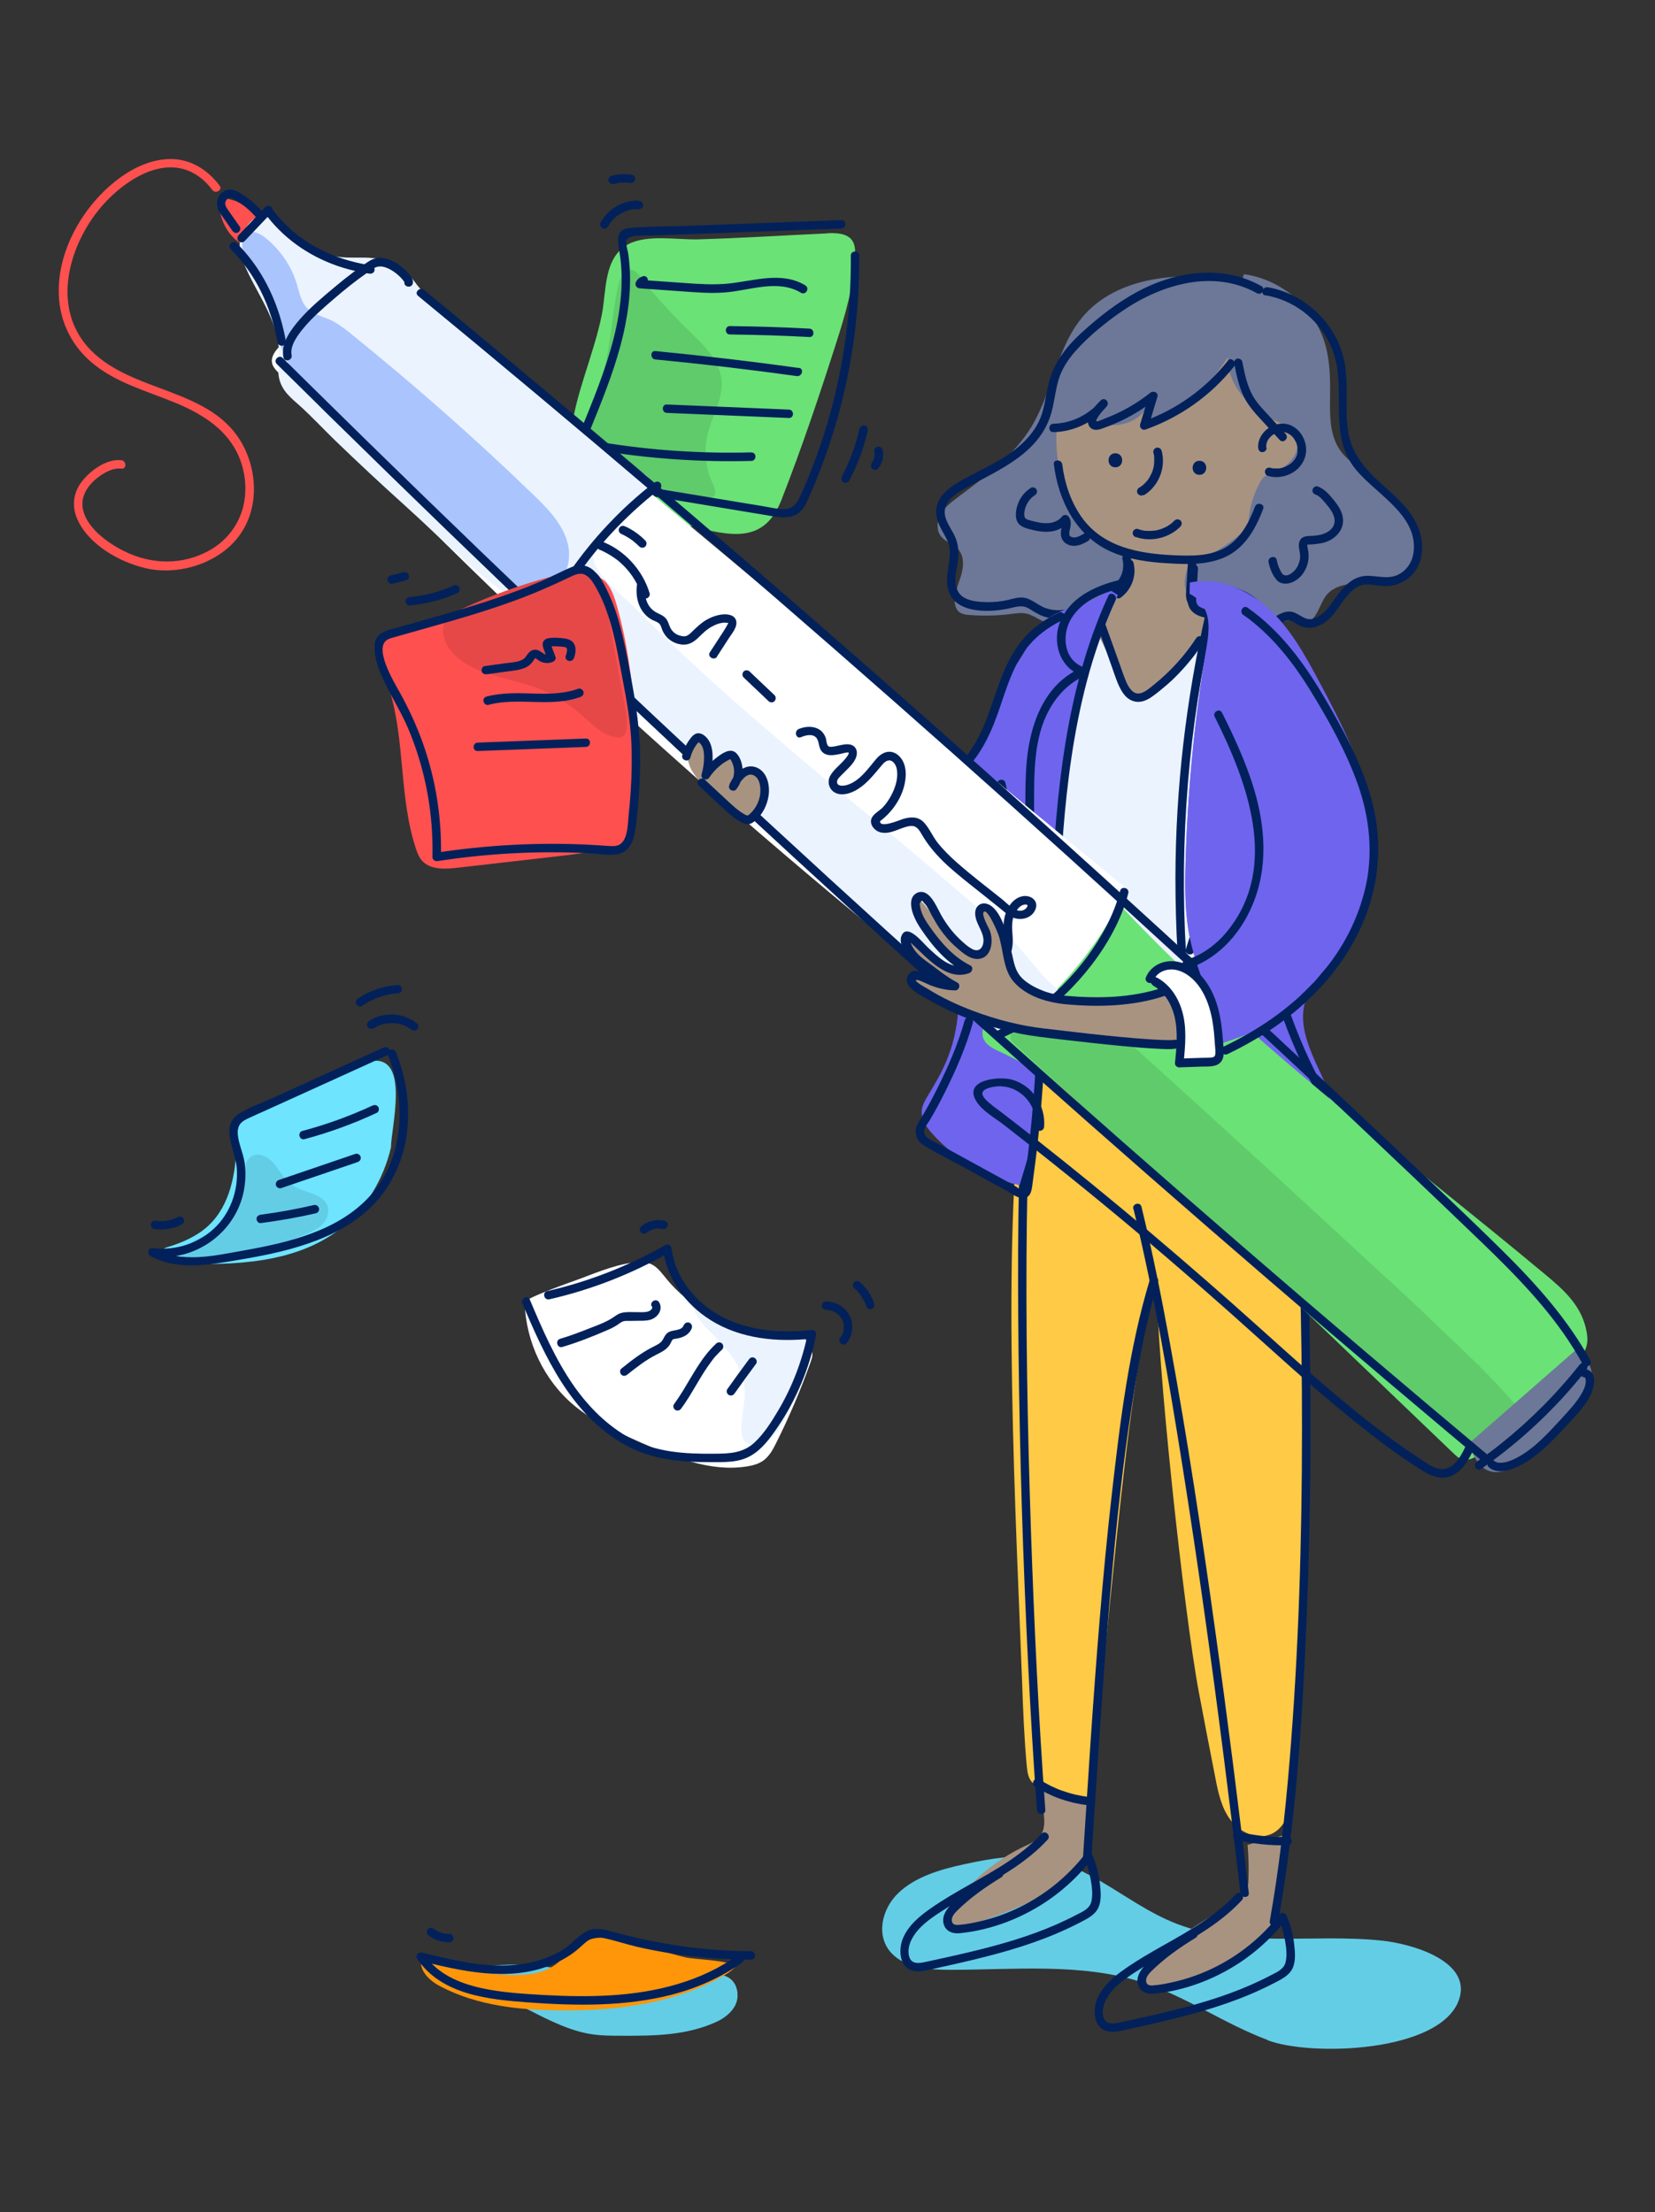 <?xml version="1.0" encoding="UTF-8"?> <svg xmlns="http://www.w3.org/2000/svg" id="Layer_2" viewBox="0 0 149.6 200"><rect x="0" y="0" width="149.6" height="200" fill="#333333" stroke="none"/><defs><style>.cls-1{fill:#fff;}.cls-2{fill:#5fcb6a;}.cls-3{fill:none;}.cls-4{fill:#02215a;}.cls-5{fill:#6f64ee;}.cls-6{fill:#aac4fd;}.cls-7{fill:#63cde6;}.cls-8{fill:#ff5050;}.cls-9{fill:#6d7797;}.cls-10{fill:#6ae276;}.cls-11{fill:#63cde6;}.cls-12{fill:#ffca45;}.cls-13{fill:#a89381;}.cls-14{fill:#ff960a;}.cls-15{fill:#e64848;}.cls-16{fill:#6ee4ff;}.cls-17{fill:#ebf3ff;}</style></defs><g id="Layer_1-2"><rect class="cls-3" width="149.6" height="200"></rect><path class="cls-10" d="M74.77,21.09c.81-.04,1.76-.01,2.23.61.29.38.31.89.29,1.37-.09,2.74-.89,5.4-1.73,8.02-1.51,4.73-3.11,9.47-4.92,14.1-1.54,3.93-4.42,3.36-8.36,2.32-1.4-.37-2.8-.73-4.2-1.1-10.77-2.83-5.14-10.65-3.68-17.96.43-2.14.13-5.17,2.41-6.38,1.69-.89,4.45-.38,6.29-.43,3.89-.11,7.78-.36,11.67-.54Z"></path><path class="cls-2" d="M62.3,29.94c1.3,1.26,2.75,2.63,2.92,4.43.16,1.69-.86,3.24-1.26,4.89-.36,1.49-.19,3.11.48,4.49.19.39.37.96-.01,1.18-.14.08-.32.07-.49.05-3.25-.33-6.49-.65-9.74-.98-.88-.09-1.89-.26-2.32-1.04-.46-.84.05-1.85.48-2.7,1.52-2.96,2.22-6.24,2.76-9.5.27-1.66.39-3.4.79-5.03.12-.5.35-1.27.98-1.35s1.04.75,1.4,1.19c1.25,1.53,2.59,2.99,4.01,4.37Z"></path><path class="cls-4" d="M76.91,23.12c.04,5.46-.77,10.91-2.42,16.12-.41,1.28-.86,2.55-1.37,3.79-.25.61-.5,1.22-.78,1.81-.31.67-.65,1.18-1.46,1.19-.66,0-1.34-.17-1.99-.28-.73-.12-1.46-.24-2.2-.36-1.42-.24-2.85-.47-4.27-.71-2.85-.47-5.69-.94-8.54-1.41-.43-.07-1.45-.08-1.75-.47-.39-.5.23-1.53.43-2.01.52-1.28,1.05-2.55,1.56-3.84.98-2.47,1.9-4.99,2.41-7.61.24-1.23.4-2.48.42-3.74.01-.63-.01-1.26-.07-1.88-.02-.26-.06-.51-.09-.77-.05-.34-.21-.77-.19-1.11.05-.7,1.82-.52,2.37-.54.78-.03,1.57-.06,2.35-.09,1.61-.06,3.22-.12,4.83-.18,3.3-.12,6.6-.24,9.9-.37.49-.02.49-.78,0-.76-3.22.12-6.44.24-9.65.36-1.57.06-3.14.12-4.7.17s-3.21.03-4.8.18c-1.36.12-1.03,1.34-.88,2.32.22,1.43.22,2.89.06,4.32-.31,2.97-1.29,5.85-2.36,8.62-.53,1.36-1.09,2.71-1.64,4.06-.37.9-1.27,2.32-.59,3.26.29.41.78.55,1.25.64.8.15,1.6.27,2.4.4,1.59.26,3.17.53,4.76.79,3.13.52,6.26,1.04,9.39,1.56,1.11.18,2.41.49,3.22-.51.35-.43.55-.97.77-1.48.29-.66.57-1.33.83-2.01,2.41-6.19,3.61-12.83,3.56-19.47,0-.49-.77-.49-.76,0h0Z"></path><path class="cls-4" d="M72.8,25.8c-2.18-1.3-4.66-.39-6.98-.16-1.29.13-2.6.04-3.89-.05-1.37-.1-2.74-.19-4.11-.29l.33.58c.02-.08.07-.14.15-.16.47-.15.27-.89-.2-.74-.27.09-.48.25-.61.51s.03.55.33.58c1.32.09,2.64.19,3.96.28,1.25.09,2.5.19,3.75.09,2.23-.17,4.78-1.23,6.88.03.42.25.81-.41.39-.66h0Z"></path><path class="cls-4" d="M73.16,29.71c-2.39-.13-4.79-.2-7.18-.23-.49,0-.49.76,0,.76,2.4.03,4.79.1,7.18.23.49.03.49-.74,0-.76h0Z"></path><path class="cls-4" d="M72.22,33.27c-4.31-.6-8.64-1.11-12.97-1.53-.49-.05-.49.72,0,.76,4.27.41,8.52.91,12.77,1.5.48.07.69-.67.2-.74h0Z"></path><path class="cls-4" d="M71.31,37.03c-3.68-.15-7.36-.31-11.03-.46-.49-.02-.49.74,0,.76,3.68.15,7.36.31,11.03.46.49.02.49-.74,0-.76h0Z"></path><path class="cls-4" d="M67.91,40.9c-4.5.12-9.01-.18-13.45-.9-.48-.08-.69.66-.2.74,4.51.74,9.09,1.05,13.66.93.49-.01.49-.78,0-.76h0Z"></path><path class="cls-4" d="M77.7,38.73c-.35,1.54-.88,2.98-1.6,4.35-.09.18-.05.42.14.52.18.09.42.05.52-.14.76-1.43,1.32-2.96,1.68-4.53.04-.19-.06-.42-.27-.47-.19-.04-.42.06-.47.27h0Z"></path><path class="cls-4" d="M79.03,40.85s.01.08.02.12v-.1c0,.14,0,.29-.01.43v-.1c0,.15-.04.29-.1.42l.04-.09c-.05.13-.12.24-.2.35l.06-.08s0,.01-.01.02c-.04.03-.06.08-.08.12-.02.05-.03.09-.03.15,0,.09.04.21.11.27s.17.12.27.11c.09,0,.21-.03.27-.11.08-.1.15-.2.21-.3s.11-.22.15-.34c.03-.09.05-.18.07-.28.02-.12.03-.25.03-.37,0-.14-.02-.28-.05-.41-.02-.09-.1-.18-.18-.23-.08-.05-.2-.07-.29-.04s-.18.09-.23.18c-.05.09-.06.19-.04.29h0Z"></path><path class="cls-4" d="M57.76,18.13c-1.08-.04-2.18.43-2.91,1.22-.21.23-.4.48-.55.76-.09.18-.05.42.14.52s.42.05.52-.14c.06-.11.12-.21.19-.31.02-.02.03-.04.05-.07,0-.01.02-.02.03-.04.04-.05-.01.02-.02.02.04-.04.08-.1.12-.14.08-.09.16-.18.25-.26.04-.04.09-.08.13-.11.02-.02.04-.03.06-.05.04-.03-.06.05-.02.02.02-.01.03-.02.05-.03.19-.14.4-.26.62-.36.02-.01.05-.02.07-.03.05-.02-.07.03-.03.01.01,0,.03-.01.04-.02.06-.02.12-.04.17-.06.11-.04.23-.07.35-.1.06-.01.13-.03.19-.04.02,0,.03,0,.05,0,.05,0-.1.01-.02,0,.03,0,.06,0,.09,0,.14-.01.28-.01.42,0,.2,0,.39-.18.38-.38,0-.21-.17-.37-.38-.38h0Z"></path><path class="cls-4" d="M57.12,15.8c-.31-.04-.61-.07-.93-.05s-.62.07-.91.15c-.09.03-.18.09-.23.18s-.07.2-.04.29.09.18.18.23.19.07.29.04c.18-.05.36-.09.54-.11h-.1c.35-.03.7-.03,1.05.01h-.1s.03,0,.05,0c.05.02.1.02.15,0,.05,0,.1-.02.14-.05.08-.05.16-.14.18-.23.02-.1.02-.21-.04-.29-.05-.08-.13-.16-.23-.18h0Z"></path><path class="cls-8" d="M19.85,16.78c-1.09-1.45-2.65-2.43-4.5-2.4s-3.54.91-4.94,2.02c-3.14,2.5-5.48,6.77-5.05,10.86.22,2.14,1.25,4.08,2.89,5.48,2.17,1.86,5,2.6,7.59,3.67,2.86,1.18,5.42,2.9,6.15,6.1s-.66,6.21-3.65,7.55c-2.74,1.23-5.66.78-8.13-.8-1.05-.67-2.15-1.6-2.6-2.81-.49-1.31.18-2.46,1.22-3.27.57-.44,1.39-.91,2.14-.81.49.06.48-.7,0-.76-1.37-.17-2.92,1.01-3.67,2.06-.68.95-.8,2.12-.34,3.2.99,2.34,3.8,3.93,6.16,4.49,2.75.66,6.04-.24,7.99-2.31,2.17-2.3,2.33-5.78.98-8.55-2.75-5.64-10.43-4.8-14.23-9.22-3-3.49-1.76-8.51.74-11.89,2.01-2.71,6.23-5.88,9.54-3.31.4.31.75.69,1.05,1.09s.96,0,.66-.39h0Z"></path><path class="cls-11" d="M66.66,180.22c.13,1.22-.92,2.12-1.87,2.56-2.71,1.26-5.7,1.28-8.6,1.27-.93,0-1.86,0-2.78-.15-1.88-.3-3.66-1.19-5.41-2.08-2.02-1.02-4.06-2.05-5.92-3.46.08-.26.35-.35.57-.39,2.26-.42,4.56-.46,6.83-.14,1.37.19,2.73.52,4.11.68,1.31.15,2.63.16,3.95.16,1.83,0,3.67,0,5.5-.14,1.19-.1,3.41-.42,3.63,1.68Z"></path><path class="cls-11" d="M114.59,184.46c4.01,1.5,15.64,1.08,17.29-3.66,1.22-3.5-4.27-5.07-6.97-5.35-6.19-.65-12.76.69-18.49-1.5-2.53-.97-4.68-2.56-6.99-3.9-4.46-2.59-7.1-2.63-12.3-1.5-2.17.47-4.41,1.14-5.93,2.6-1.53,1.46-2.05,3.93-.6,5.45,1.26,1.33,3.46,1.5,5.41,1.49,5.75-.01,11.69-.62,17.12,1.09,4.05,1.28,7.5,3.78,11.47,5.26Z"></path><path class="cls-9" d="M112.31,25.25c-2.52-.22-5.06-.44-7.56-.07-2.5.36-4.99,1.36-6.68,3.23-2.53,2.79-2.88,6.93-4.83,10.16-1.61,2.66-4.2,4.54-6.68,6.4-.57.43-1.15.88-1.51,1.49-.36.62-.44,1.45,0,2.02.41.53,1.14.7,1.58,1.2.52.6.48,1.49.27,2.25-.21.76-.57,1.49-.6,2.28-.02.4.08.85.39,1.11.26.21.61.26.94.28,1.26.1,2.52.07,3.77-.09.45-.06.9-.13,1.34-.04.75.15,1.36.74,2.1.9.75.17,1.52-.12,2.26-.35.92-.28,1.87-.48,2.83-.4,1.37.11,2.63.78,3.92,1.25,1.29.47,2.79.75,4.01.11.43-.22.8-.55,1.25-.74,1.41-.57,2.95.45,4.47.42,1.13-.03,2.21-.64,3.33-.51.39.04.77.18,1.16.1,1.01-.21,1.17-1.58,1.8-2.4.72-.94,2.05-1.12,3.23-1.1,1.18.03,2.44.17,3.49-.38,1.33-.69,1.92-2.37,1.67-3.85-.25-1.47-1.19-2.75-2.29-3.76-1.1-1.01-2.38-1.81-3.54-2.75-.47-.38-.92-.78-1.27-1.27-1.01-1.42-.95-3.3-.93-5.04.02-1.58-.02-3.19-.48-4.7-.98-3.24-3.96-5.77-7.32-6.21"></path><path class="cls-13" d="M96.45,34.66c-1.56,3.92-1.28,8.65,1.2,12.06,2.48,3.41,7.27,5.13,11.19,3.6,2.15-.84,3.87-2.5,5.52-4.12,1.81-1.77,3.72-3.73,4.12-6.23.42-2.6-1.01-5.29-3.19-6.77-2.18-1.48-4.98-1.85-7.58-1.45"></path><path class="cls-13" d="M102.55,63.02c-2.54-.3-2.39-5.28-4.2-7.26-.01-.09-.02-.18,0-.26.08-.46.62-.65,1.05-.82,1.7-.66,2.89-2.47,2.81-4.29l5.39-1.5c.43,1.58-1.08,3.36-.27,4.78.41.71,1.25,1.02,2.03,1.28l2.31.76c.18.06.36.12.5.24.08.07.13.15.17.23-1.55,2.5-6.84,7.19-9.78,6.84Z"></path><path class="cls-4" d="M103.39,44.78c1.05-.63,1.7-1.81,1.73-3.03.01-.34-.03-.68-.12-1-.05-.19-.27-.33-.47-.27s-.32.26-.27.47c.02.06.03.12.05.18,0,.03.01.06.02.09,0,.02,0,.03,0,.05,0,0,.01.09,0,.02s0,.03,0,.05c0,.03,0,.07,0,.1,0,.07,0,.13,0,.2,0,.13,0,.26-.02.39,0,.05.01-.08,0-.03,0,.01,0,.03,0,.04,0,.03-.01.07-.02.1-.01.07-.03.13-.04.2-.03.13-.07.25-.12.37-.01.03-.02.06-.03.08-.03.07,0-.02,0-.02,0,0-.02.05-.02.05-.03.06-.06.12-.09.18-.06.12-.13.23-.2.34-.02.02-.03.05-.05.07-.02.02-.09.1-.02.02-.05.05-.09.1-.13.15-.1.11-.2.21-.31.3-.01.01-.03.02-.04.03,0,0-.07.06-.02.02.04-.04,0,0-.01,0-.02.01-.03.02-.05.04-.06.04-.13.09-.19.12-.17.1-.25.35-.14.52s.34.25.52.14h0Z"></path><path class="cls-4" d="M102.65,48.54c1.07.39,2.31.24,3.29-.34.28-.16.54-.37.77-.6.14-.14.15-.4,0-.54s-.39-.15-.54,0c-.09.09-.19.18-.28.26-.06.05.05-.04,0,0-.03.02-.05.04-.08.06-.05.04-.11.07-.16.11-.1.07-.21.13-.32.18-.03.01-.06.03-.09.04-.01,0-.03.01-.04.02-.03.01-.05,0,.02,0-.06,0-.12.05-.18.07-.12.04-.24.08-.36.11-.06.01-.12.03-.17.04-.03,0-.06.01-.09.02-.01,0-.03,0-.04,0-.07.01.06,0,0,0-.25.03-.5.04-.75.02-.03,0-.06,0-.1,0-.01,0-.03,0-.04,0,.09,0,.03,0,0,0-.07-.01-.14-.02-.2-.04-.14-.03-.28-.07-.42-.12-.19-.07-.43.08-.47.27-.05.22.07.4.27.47h0Z"></path><path class="cls-4" d="M101.47,50.57s.02.09.03.14c0,.02,0,.05.01.07,0,.01,0,.03,0,.04,0,.04-.01-.11,0-.03.01.1.02.2.02.29s0,.2-.02.29c0,.01-.01.1,0,.03s0,.01,0,.03c0,.05-.02.11-.03.16-.02.1-.05.19-.08.28-.02.04-.03.09-.05.13-.03.08.03-.07,0,0-.01.02-.02.05-.03.07-.04.09-.09.18-.15.27-.03.04-.05.08-.08.12-.01.02-.03.04-.04.06-.05.07.05-.06,0,0-.07.09-.14.17-.23.25-.04.04-.08.07-.12.11-.01,0-.02.02-.03.03-.01,0-.06.05,0,0,.05-.04.02-.01,0,0-.02.01-.03.02-.05.04-.08.06-.15.13-.18.23-.03.09-.01.21.04.29.1.16.35.26.52.14.79-.56,1.27-1.48,1.29-2.44,0-.27-.03-.54-.09-.8-.05-.19-.28-.33-.47-.27s-.32.26-.27.47h0Z"></path><path class="cls-4" d="M107.38,50.92l-.11,1.68c-.02.27-.03.54-.05.81s-.03.55.04.81c.11.44.44.79.85.99s.84.26,1.28.32c.07,0-.09-.01.03,0,.03,0,.06,0,.09.01.06,0,.12.02.18.03.12.02.24.05.35.08.06.02.11.03.17.05.02,0,.09.04.02,0,.03.01.05.02.08.04.05.03.1.06.15.09.01,0,.08.06.02.01.03.02.05.05.08.07.15.14.4.16.54,0,.14-.15.16-.4,0-.54-.34-.31-.77-.47-1.22-.55-.1-.02-.21-.03-.31-.05-.07,0-.14-.02-.21-.03-.02,0-.05,0-.07,0,.08.01-.04,0-.04,0-.18-.03-.37-.06-.55-.12-.04-.01-.08-.03-.13-.04-.02,0-.04-.02-.06-.02.07.03.02,0,0,0-.09-.04-.17-.09-.25-.14s.03.03-.01,0c-.02-.01-.03-.03-.05-.04-.03-.03-.06-.06-.09-.09,0,0-.05-.06-.02-.02.04.05-.02-.04-.02-.04-.01-.02-.02-.04-.03-.05,0,0-.04-.09-.02-.04s-.01-.03-.01-.04c0-.03-.02-.05-.02-.08,0-.03-.02-.07-.02-.1,0,.02,0,.05,0-.02,0-.13,0-.25,0-.38.01-.26.03-.52.05-.78.04-.6.08-1.21.12-1.81.01-.2-.18-.39-.38-.38-.22,0-.37.17-.38.38h0Z"></path><path class="cls-4" d="M100.82,42.25c.82,0,.82-1.27,0-1.27s-.82,1.27,0,1.27h0Z"></path><path class="cls-4" d="M108.42,42.93c.82,0,.82-1.27,0-1.27s-.82,1.27,0,1.27h0Z"></path><path class="cls-9" d="M95.13,38.66c1.65.17,3.36-.86,3.97-2.4-.53.43-.38,1.34.14,1.77.53.43,1.27.47,1.94.37,1.09-.17,2.21-.79,2.55-1.84-.44.55.16,1.44.86,1.51.7.08,1.35-.36,1.91-.8,1.76-1.4,3.28-3.08,4.49-4.98-.07,2.63,2.13,4.84,4.55,5.87.44.19.9.35,1.24.69.57.57.62,1.54.26,2.26s-1.07,1.23-1.82,1.53c-.33.14-.69.24-.96.48-.18.16-.31.38-.42.59-.53,1-.86,2.1-.96,3.22-.03.33-.03.68.13.96.2.34.61.52,1,.54,1.3.08,2.27-1.14,2.95-2.26.59-.98,1.15-1.99,1.67-3.01.61-1.2,1.18-2.47,1.25-3.82.06-1.14-.24-2.26-.55-3.35-.35-1.22-.73-2.46-1.52-3.45-1.39-1.74-3.74-2.36-5.94-2.7-3.22-.5-6.64-.61-9.61.73-1.93.87-3.61,2.32-5.66,2.85"></path><path class="cls-4" d="M111,32.6c-1.98,2.51-4.64,4.43-7.66,5.5l.47.47c.27-.9.54-1.8.81-2.69.12-.4-.36-.59-.64-.37-.97.77-2.04,1.43-3.17,1.94-.29.13-.58.25-.87.36-.13.05-.71.33-.8.27-.2-.16.75-1.19.9-1.34l-.54-.54c-1.05,1.29-2.61,2.07-4.28,2.11-.49.01-.49.78,0,.76,1.86-.04,3.64-.89,4.82-2.33.31-.37-.18-.89-.54-.54-.47.46-1.14,1.18-1.16,1.88-.01.33.17.65.5.75.36.11.77-.08,1.1-.2,1.66-.6,3.19-1.47,4.57-2.58l-.64-.37c-.27.9-.54,1.8-.81,2.69-.08.27.19.57.47.47,3.14-1.11,5.93-3.08,8-5.69.3-.38-.24-.93-.54-.54h0Z"></path><path class="cls-4" d="M113.99,25.85c-3.55-1.98-7.82-1.31-11.26.57-1.8.98-3.44,2.27-4.95,3.65s-2.63,2.87-3.06,4.88c-.23,1.07-.34,2.19-.83,3.19-.43.87-1.07,1.61-1.81,2.24-1.68,1.44-3.78,2.18-5.64,3.34-.66.41-1.33.94-1.64,1.68-.35.81-.14,1.61.25,2.37.21.42.48.82.65,1.26.22.59.18,1.2.09,1.81-.13.85-.32,1.72-.05,2.57.65,2.09,3.7,1.97,5.41,1.61.69-.15,1.25-.38,1.91.03.42.26.81.52,1.28.68.99.33,2.08.27,3.04-.13.45-.19.25-.93-.2-.74-.84.35-1.76.42-2.63.13-.83-.28-1.4-1.01-2.32-.97-.4.02-.77.14-1.16.23-.58.13-1.18.19-1.77.19-.87-.01-2.19-.08-2.68-.93s-.15-1.91-.03-2.79c.11-.83.04-1.57-.32-2.32s-1.06-1.57-.83-2.46,1.16-1.43,1.91-1.84c3.09-1.7,6.77-3.18,7.73-6.95.24-.94.33-1.92.62-2.86s.83-1.76,1.47-2.5c1.25-1.41,2.78-2.65,4.33-3.71,3.51-2.38,8.17-3.77,12.12-1.57.43.24.82-.42.39-.66h0Z"></path><path class="cls-4" d="M114.4,26.7c2.96.5,5.5,2.75,6.28,5.66.87,3.27-.49,6.86,1.66,9.81,1.75,2.38,5.85,4.26,5.44,7.73-.09.81-.52,1.54-1.22,1.96-.91.54-1.79.25-2.77.2-1.46-.07-2.34.95-3.11,2.05-.49.71-1.01,1.47-1.85,1.79-.96.36-1.4-.6-2.29-.61-.75,0-1.32.54-1.95.85-.87.41-1.87-.09-2.08-1.03-.11-.48-.84-.28-.74.2.3,1.33,1.78,2.12,3.04,1.57.4-.17.74-.44,1.12-.63.56-.29.85-.11,1.35.2.61.39,1.3.4,1.96.11,1.56-.69,1.95-2.43,3.25-3.37.88-.64,1.83-.19,2.81-.2.8,0,1.59-.32,2.18-.86,1.21-1.09,1.3-2.9.75-4.35-.63-1.66-2.03-2.85-3.32-4-1.53-1.37-2.78-2.8-3.07-4.9-.26-1.91.03-3.84-.24-5.75-.51-3.58-3.45-6.55-7.01-7.16-.48-.08-.69.66-.2.74h0Z"></path><path class="cls-4" d="M118.92,44.71c.39.15.68.53.94.84.28.33.58.7.71,1.12.12.36.09.74-.14,1.05s-.63.51-1.01.61c-.22.06-.45.09-.68.11-.25.02-.53,0-.78.07-.51.13-.61.63-.53,1.08.06.36.14.68.06,1.04s-.22.68-.46.94c-.2.22-.64.57-.97.42-.2-.09-.32-.41-.41-.59-.12-.24-.19-.5-.24-.77-.1-.48-.84-.28-.74.2.11.55.34,1.14.71,1.58.39.46,1.01.43,1.52.19.87-.41,1.38-1.38,1.39-2.31,0-.22-.02-.44-.07-.65-.02-.09-.04-.17-.05-.26,0-.05.03-.16-.02-.13.05-.03.18-.01.23-.02.14,0,.29-.02.43-.03.32-.03.64-.08.95-.17,1.02-.32,1.81-1.19,1.61-2.31-.11-.61-.5-1.14-.88-1.6s-.79-.92-1.37-1.14c-.19-.07-.42.08-.47.27-.06.21.07.4.27.47h0Z"></path><path class="cls-4" d="M93.15,44.13c-.44.29-.81.69-1.03,1.17s-.37,1.07-.25,1.61c.14.65.76.83,1.33.97.62.16,1.25.26,1.88.16s1.16-.4,1.53-.9h-.66s.04.06.06.09c-.03-.06,0,.03,0,.04-.02-.07,0,.03,0,.04,0,.04,0,.08,0,.11,0-.07,0,.04,0,.05,0,.04-.02.08-.02.12-.02.07-.03.15-.05.22-.08.39-.08.79.18,1.11.23.29.61.43.97.43.45,0,.86-.21,1.24-.42.43-.24.04-.9-.39-.66-.27.15-.56.33-.87.32-.02,0-.09,0-.04,0-.03,0-.07-.01-.1-.02s-.07-.02-.1-.03c.05.02-.03-.02-.03-.02-.05-.03-.07-.03-.12-.1.02.03,0,0,0-.02-.04-.1,0,.05-.02-.05-.01-.07,0,.01,0-.03,0-.03,0-.06,0-.1s0-.07,0-.1c0-.03,0-.03,0,0v-.04c.03-.13.06-.27.09-.4.06-.32.07-.66-.13-.94-.18-.25-.48-.24-.66,0-.21.27-.56.44-.92.52-.19.04-.4.05-.62.04-.25-.01-.49-.05-.74-.11s-.47-.11-.7-.18c-.1-.03-.14-.04-.22-.09-.05-.03-.1-.08-.13-.15-.11-.29,0-.75.12-1.03.17-.41.45-.75.8-.97.17-.11.25-.34.14-.52-.1-.17-.35-.25-.52-.14h0Z"></path><path class="cls-4" d="M111.57,32.91c.2,1,.41,2.01.85,2.93s1.22,1.72,1.93,2.49c.44.48.89.97,1.33,1.45.33.36.87-.18.54-.54-.48-.53-.96-1.05-1.45-1.58-.44-.48-.9-.94-1.27-1.47-.72-1.03-.97-2.28-1.21-3.49-.04-.2-.28-.32-.47-.27-.21.06-.31.27-.27.47h0Z"></path><path class="cls-4" d="M95.26,41.98c.41,3.28,2.02,6.51,5.18,7.9,1.62.72,3.41.95,5.16,1.05s3.55.16,5.15-.57c1.79-.82,2.77-2.58,3.43-4.35.17-.46-.57-.66-.74-.2-.54,1.44-1.31,2.91-2.69,3.7s-3.08.76-4.63.69c-3.15-.14-6.45-.72-8.38-3.49-.97-1.39-1.51-3.05-1.72-4.72-.06-.48-.83-.49-.76,0h0Z"></path><path class="cls-4" d="M114.46,40.48c0-.08,0-.15,0-.23,0,0,0-.05,0-.05.01,0-.01.08,0,.03,0-.04.02-.08.03-.12,0-.04.02-.07.03-.11,0-.02.01-.04.02-.06.02-.06,0,.02-.01.02-.01-.01.09-.18.1-.2.02-.03.04-.06.06-.09.02-.03.03-.07,0,0,0-.01.02-.03.03-.04.05-.06.1-.11.16-.17.03-.03.06-.05.09-.08.01-.01.03-.03.05-.04,0,0-.07.05-.02.01.06-.04.13-.09.2-.12.03-.02.07-.04.1-.05.02,0,.03-.01.05-.02.06-.03,0-.03,0,0,.02-.03.18-.06.22-.07s.07-.02.11-.03c.02,0,.03,0,.05,0,.05-.01-.1,0-.01,0,.08,0,.15-.01.23,0,.04,0,.08,0,.11,0,.05,0-.08-.02-.03,0,.02,0,.04,0,.06.01.07.02.15.04.22.06,0,0,.05.02.05.02,0,0-.08-.04-.01,0,.03.02.07.03.1.05.06.04.13.08.19.12s-.02-.01-.02-.02c0,0,.04.03.05.04.03.02.06.05.08.07.05.05.1.11.15.16,0,0,.03.04.03.04,0-.01-.05-.07,0,0,.02.03.04.06.06.09.04.06.08.13.11.19.02.03.03.07.05.1.02.04-.03-.07,0-.02,0,.02.02.04.02.06.03.07.05.14.07.22s.03.15.05.22c0,.06-.02-.01,0-.03,0,0,0,.05,0,.05,0,.04,0,.08,0,.12,0,.07,0,.15,0,.22,0,.03-.02.07-.01.1-.01-.05.01-.07,0-.03,0,.02,0,.05-.01.07-.01.07-.03.14-.05.2,0,0-.03.1-.04.11,0,0,.03-.08,0-.02-.01.02-.02.05-.03.07-.03.07-.07.13-.11.19-.01.02-.04.08-.07.1.04-.02.04-.05.01-.02-.02.02-.03.04-.05.06-.05.06-.1.11-.15.16-.03.03-.06.05-.09.08-.01.01-.03.02-.04.03-.07.06.07-.05,0,0-.14.1-.29.19-.46.26-.06.03.01,0,.02,0-.02.01-.05.02-.07.03-.04.02-.08.03-.13.04-.08.03-.17.05-.26.07-.03,0-.1.03-.13.02.07.02.06,0,0,0-.02,0-.04,0-.07,0-.09,0-.19,0-.28,0-.04,0-.09,0-.13,0-.02,0-.04,0-.05,0-.04,0,.09.01,0,0s-.18-.04-.27-.06c-.19-.06-.43.07-.47.27s.06.41.27.47c.75.22,1.59.09,2.26-.32s1.13-1.11,1.18-1.9c.05-.72-.26-1.49-.79-1.97-.28-.25-.63-.45-1-.51-.42-.07-.83-.01-1.22.16-.77.33-1.39,1.14-1.32,2.01.02.2.16.39.38.38.19,0,.4-.17.38-.38h0Z"></path><path class="cls-4" d="M101.72,51.06c.02.09.04.18.05.27v-.1c.02.23.02.46-.01.7v-.1c-.01.17-.05.34-.11.5-.01.04-.03.08-.04.12-.01.03-.05.1,0,0,0,.02-.02.04-.02.05-.04.08-.08.16-.12.23s-.09.15-.14.22c-.01.02-.02.03-.04.05.07-.09.03-.04.01-.01-.03.04-.06.07-.09.11-.06.06-.12.13-.18.18-.03.03-.06.05-.09.08-.01,0-.02.02-.03.02l.05-.04s-.04.03-.06.05c-.08.06-.15.13-.18.23-.03.09-.01.21.04.29.1.16.35.26.52.14.77-.55,1.25-1.45,1.27-2.4,0-.26-.03-.53-.09-.78-.05-.19-.28-.33-.47-.27s-.32.26-.27.47h0Z"></path><path class="cls-13" d="M94.25,161.92c-.24,1.38.62,3.01-.26,4.11-.33.42-.85.64-1.34.87-2.02.95-3.85,2.31-5.35,3.97-.67.74-1.31,1.64-1.26,2.64,0,.2.05.41.19.55.25.25.66.18.99.08,2.79-.78,5.5-1.89,8.04-3.29.95-.52,1.9-1.12,2.5-2.02.78-1.19.82-2.71.67-4.13-.15-1.41-.46-2.84-.26-4.25"></path><path class="cls-12" d="M92.51,98.54c-2.09,13.12-.61,40.24-.12,53.52.09,2.56.19,5.13.43,7.68.06.57.16,1.21.64,1.53.3.2.68.21,1.05.22,1.31.03,2.37,1.37,3.68,1.4,1.85-10.08,3.32-37.48,6.37-47.26-.04,7.14,2.48,30.36,3.81,37.37.48,2.55.97,5.1,1.47,7.64.26,1.36.55,2.78,1.38,3.89s2.35,1.84,3.63,1.31c1.62-.68,1.95-2.79,2.03-4.54.3-6,.61-11.99.91-17.99.32-6.36-.36-26.47-.04-32.83.23-4.46.45-8.97-.39-13.35-.13-.66-.32-1.37-.87-1.74-.44-.29-1-.3-1.52-.3-5.72.01-11.44.03-17.16.04"></path><path class="cls-13" d="M112.77,166.79c.09,1.03.12,2.07.08,3.11-.01.35-.03.7-.17,1.02-.25.57-.81.93-1.35,1.24-2.92,1.71-6.08,3.41-7.72,6.37-.13.23-.24.5-.14.74.11.27.43.37.72.41,1.52.21,3.03-.35,4.42-.99,2.02-.93,3.95-2.06,5.75-3.36.37-.27.74-.56.94-.96.16-.32.19-.69.21-1.04.19-2.48.39-4.95.58-7.43"></path><path class="cls-4" d="M116.84,101.85c.64,9.11.85,18.25.85,27.37,0,10.03-.3,20.08-1.13,30.08-.4,4.81-.93,9.61-1.78,14.37-.09.48.65.69.74.2,1.6-9,2.2-18.18,2.58-27.29.42-10.04.46-20.09.19-30.13-.13-4.87-.34-9.74-.68-14.6-.03-.49-.8-.49-.76,0h0Z"></path><path class="cls-4" d="M102.46,109.3c1.87,7.67,3.19,15.48,4.43,23.27,1.39,8.74,2.61,17.51,3.73,26.29.52,4.09,1.03,8.19,1.5,12.28.06.48.82.49.76,0-.92-7.89-1.92-15.77-3.02-23.63-1.21-8.74-2.53-17.47-4.12-26.14-.75-4.11-1.57-8.21-2.56-12.27-.12-.48-.85-.28-.74.2h0Z"></path><path class="cls-4" d="M92.54,97.08c-.56,8.4-.56,16.84-.47,25.25.11,9.34.4,18.68.86,28.02.22,4.43.48,8.86.8,13.28.04.49.8.49.76,0-.62-8.4-1.01-16.82-1.3-25.24-.31-9.33-.49-18.68-.37-28.02.06-4.43.18-8.86.47-13.28.03-.49-.73-.49-.76,0h0Z"></path><path class="cls-4" d="M103.94,115.68c-1.9,6.28-2.7,12.91-3.44,19.41-.85,7.49-1.42,15.01-1.93,22.52-.23,3.42-.44,6.83-.67,10.25-.03.49.73.49.76,0,.45-6.56.84-13.13,1.36-19.69.6-7.46,1.29-14.93,2.49-22.32.54-3.36,1.18-6.72,2.17-9.97.14-.47-.6-.67-.74-.2h0Z"></path><path class="cls-4" d="M93.57,161.52c1.41.91,3.03,1.48,4.69,1.68.2.02.39-.19.38-.38-.01-.23-.17-.36-.38-.38-.14-.02-.33-.04-.52-.08s-.39-.08-.58-.12c-.38-.09-.76-.21-1.14-.34s-.66-.26-1.04-.44c-.35-.18-.7-.37-1.03-.59-.17-.11-.43-.04-.52.14-.1.19-.04.41.14.52h0Z"></path><path class="cls-4" d="M111.74,166.34c1.52.36,3.08.53,4.64.49.2,0,.39-.17.38-.38s-.17-.39-.38-.38c-1.52.04-2.97-.11-4.44-.46-.19-.05-.42.06-.47.27s.06.42.27.47h0Z"></path><path class="cls-4" d="M111.72,171.24c-1.84,2.01-4.24,3.33-6.58,4.65-1.18.67-2.35,1.34-3.46,2.12-1.02.71-2.05,1.57-2.52,2.75-.41,1.04-.3,2.69,1.06,2.91.65.1,1.34-.12,1.97-.26.74-.16,1.47-.32,2.2-.49,2.92-.67,5.82-1.44,8.58-2.6.75-.32,1.49-.66,2.22-1.04.61-.32,1.32-.65,1.64-1.31s.23-1.52.15-2.22c-.1-.87-.32-1.72-.66-2.53-.1-.23-.44-.43-.64-.17-1.58,2.04-3.6,3.69-5.91,4.83-1.15.57-2.36,1-3.6,1.29-.64.15-1.3.28-1.96.33-.31.02-.57-.03-.61-.38s.24-.67.47-.9c1.18-1.17,2.58-2.16,4-3.02.42-.25.04-.92-.39-.66-1.46.88-2.88,1.9-4.11,3.09-.47.46-.88,1.07-.72,1.75s.8.94,1.47.87c2.93-.29,5.81-1.43,8.21-3.13,1.39-.99,2.63-2.17,3.68-3.52l-.64-.17c.26.63.46,1.28.58,1.96.11.63.22,1.41.05,2.04s-.82.89-1.34,1.16c-.59.31-1.2.6-1.81.87-2.46,1.08-5.05,1.82-7.66,2.45-1.31.32-2.63.6-3.95.89-.56.12-1.38.36-1.66-.33-.21-.54-.06-1.19.2-1.69.56-1.07,1.6-1.8,2.59-2.45s2.07-1.27,3.13-1.87c2.34-1.32,4.72-2.67,6.56-4.67.33-.36-.21-.9-.54-.54h0Z"></path><path class="cls-4" d="M94.16,165.77c-1.84,2.01-4.24,3.33-6.58,4.65-1.18.67-2.35,1.34-3.46,2.12-1.02.71-2.05,1.57-2.52,2.75-.41,1.04-.3,2.69,1.06,2.91.65.1,1.34-.12,1.97-.26.74-.16,1.47-.32,2.2-.49,2.92-.67,5.82-1.44,8.58-2.6.75-.32,1.49-.66,2.22-1.04.61-.32,1.32-.65,1.64-1.31s.23-1.52.15-2.22c-.1-.87-.32-1.72-.66-2.53-.1-.23-.44-.43-.64-.17-1.58,2.04-3.6,3.69-5.91,4.83-1.15.57-2.36,1-3.6,1.29-.64.15-1.3.28-1.96.33-.31.02-.57-.03-.61-.38s.24-.67.47-.9c1.18-1.17,2.58-2.16,4-3.02.42-.25.04-.92-.39-.66-1.46.88-2.88,1.9-4.11,3.09-.47.46-.88,1.07-.72,1.75s.8.94,1.47.87c2.93-.29,5.81-1.43,8.21-3.13,1.39-.99,2.63-2.17,3.68-3.52l-.64-.17c.26.63.46,1.28.58,1.96.11.63.22,1.41.05,2.04s-.82.89-1.34,1.16c-.59.31-1.2.6-1.81.87-2.46,1.08-5.05,1.82-7.66,2.45-1.31.32-2.63.6-3.95.89-.56.12-1.38.36-1.66-.33-.21-.54-.06-1.19.2-1.69.56-1.07,1.6-1.8,2.59-2.45s2.07-1.27,3.13-1.87c2.34-1.32,4.72-2.67,6.56-4.67.33-.36-.21-.9-.54-.54h0Z"></path><path class="cls-17" d="M109.92,55.65c-1.39,2.2-3.13,6-5.58,6.91-.7.26-1.54.44-2.17.04-.41-.26-.65-.72-.86-1.15-.83-1.66-1.67-3.32-2.5-4.99-3.87,4.69-6.1,10.6-7.04,16.61-.94,6.01-.66,12.16.06,18.2.13,1.12.3,2.28.92,3.21.79,1.19,2.18,1.8,3.49,2.36,2.44,1.04,4.96,2.09,7.62,2.11,1.83.02,3.79-.56,4.88-2.02.96-1.29,1.09-2.99,1.18-4.6.62-10.95,1.23-21.91,1.85-32.86"></path><path class="cls-4" d="M112.46,56.22c.49,0,.49-.76,0-.76s-.49.76,0,.76h0Z"></path><path class="cls-5" d="M100.26,53.3c-1.53,1.47-4.76,1.5-6.08,3.15-1.17,1.46-1.68,3.01-2.93,4.4-1.51,1.68-1.72,5.72-3.3,7.33-1.5,1.53-3.22,1.48-3.36,3.75-.03.47-.05.96.03,1.42.05.31.17.6.28.89.29.82.36,1.69.64,2.52.33.99.76,1.97.88,3.02.06.5.03,1-.11,1.48-.1.33,0,.72.02,1.06.06.69.13,1.39.2,2.08.15,1.43.08,2.88.13,4.32.2,5.36-1.26,7.8-2.73,10.24-.5.83-.82,1.41-.47,2.32.18.48.52.89.86,1.27,2.07,2.28,4.84,3.91,7.84,4.61.35-1.24,1.23-3.67,1.35-5.93.34-6.03,1.64-9.08,1.96-13.49.38-5.22-.11-10.5.62-15.68.91-6.41,2.24-12.37,4.96-18.26"></path><path class="cls-5" d="M109.03,58.69c-1.05,6.35-1.68,12.78-1.86,19.21-.07,2.36-.08,4.75.42,7.06.47,2.21,1.39,4.29,2.07,6.45.4,1.27.63,2.88-.4,3.71-.52.42-1.29.55-1.64,1.11-.33.53-.16,1.22.02,1.82.95,3.15,1.91,6.3,2.86,9.46.22.73.53,1.55,1.24,1.8.47.17.98.04,1.46-.09,3.54-.99,7.01-2.23,10.37-3.71-1.59-3-3.09-6.04-4.5-9.13-.81-1.77-1.6-3.7-1.16-5.59.49-2.12,2.37-3.57,3.7-5.28,2.61-3.37,3.14-8,2.35-12.19-.79-4.19-2.77-8.05-4.78-11.81-1.24-2.31-2.53-4.65-4.45-6.44-1.38-1.28-3.15-2.25-5.03-2.49-.42-.05-.84-.07-1.26-.04s-.75.1-.93.53c-.11.26-.11.55-.06.83.04.19.1.38.21.55.2.31.54.51.87.69.21.11.47.27.59.48.14.25.13.63.14.91.02.72-.09,1.44-.21,2.15Z"></path><path class="cls-4" d="M109.81,64.82c2.91,5.83,5.82,13.42,1.24,19.23-1.01,1.29-2.34,2.28-3.91,2.79-.47.15-.27.89.2.74,2.96-.96,5.04-3.45,6.09-6.31,1.26-3.43.85-7.14-.27-10.55-.71-2.17-1.68-4.25-2.7-6.29-.22-.44-.88-.05-.66.39h0Z"></path><path class="cls-4" d="M112.4,55.6c2.53,1.78,4.45,4.24,6.06,6.85s3.25,5.54,4.3,8.53,1.4,6.3.61,9.49-2.38,5.93-4.54,8.27c-2.32,2.51-5.18,4.43-8.26,5.9-.44.21-.06.87.39.66,5.79-2.76,10.91-7.33,12.86-13.6.98-3.16.99-6.48.08-9.66s-2.56-6.23-4.26-9.1c-1.8-3.05-3.94-5.95-6.87-8-.4-.28-.79.38-.39.66h0Z"></path><path class="cls-4" d="M109.01,55.33c-1.8,7.87-2.74,15.93-2.76,24,0,2.3.06,4.6.2,6.9.03.49.79.49.76,0-.62-10.29.23-20.64,2.53-30.69.11-.48-.63-.68-.74-.2h0Z"></path><path class="cls-4" d="M110.3,53.51c1.11.31,2.34.64,3.1,1.58.9,1.1.45,2.27-.39,3.23-1.44,1.64-2.92,3.21-3.55,5.36-.28.96-.35,1.98-.14,2.97.22,1.04.79,1.96,1.25,2.92.59,1.23.75,2.44.48,3.78s-.73,2.57-1.13,3.83c-.91,2.88-1.82,5.76-2.73,8.64-.15.47.59.67.74.2.87-2.76,1.75-5.53,2.62-8.29.76-2.39,2-5.11,1.09-7.62-.41-1.13-1.13-2.12-1.47-3.27s-.2-2.4.24-3.53c.47-1.21,1.23-2.3,2.08-3.27.7-.8,1.57-1.53,1.99-2.53s.2-2.12-.52-2.96c-.87-1.02-2.19-1.42-3.43-1.77-.47-.13-.68.6-.2.74h0Z"></path><path class="cls-4" d="M100.18,53.87c-3.87,8.45-4.7,17.81-5.15,26.97-.14,2.76-.26,5.52-.38,8.28-.02.49.74.49.76,0,.42-9.18.48-18.57,2.83-27.51.66-2.52,1.51-4.98,2.6-7.35.2-.44-.46-.83-.66-.39h0Z"></path><path class="cls-4" d="M101.68,52.32c-2.32.5-4.81,1.48-5.82,3.82-.81,1.89-.08,4.29,1.98,4.95l-.09-.7c-3.5,1.48-4.75,5.42-4.98,8.92-.14,2.16-.07,4.35-.03,6.51s.15,4.26.43,6.37c.31,2.35.86,4.67,1.76,6.87.18.45.92.25.74-.2-1.51-3.7-1.98-7.69-2.12-11.66-.07-1.99-.09-3.99-.07-5.99s.14-4.14.9-6.06c.71-1.78,1.97-3.33,3.76-4.09.33-.14.19-.61-.09-.7-1.9-.61-2.13-2.94-1.21-4.45,1.08-1.75,3.13-2.44,5.04-2.85.48-.1.28-.84-.2-.74h0Z"></path><path class="cls-4" d="M90.14,70.97c.39,1.6.45,3.27.38,4.92-.06,1.56-.25,3.1-.51,4.64-.11.66-.23,1.31-.36,1.97-.1.48.64.69.74.2.6-2.99,1.06-6.06.89-9.11-.05-.95-.17-1.9-.4-2.82-.12-.48-.86-.28-.74.2h0Z"></path><path class="cls-4" d="M107.59,97.66c.58,3.93,1.43,7.82,2.53,11.64.04.14.2.3.37.28,4.69-.6,9.29-1.77,13.69-3.52.28-.11.36-.4.17-.64-3.49-4.33-6.2-9.27-7.97-14.54-.16-.46-.9-.26-.74.2,1.82,5.4,4.59,10.44,8.17,14.88l.17-.64c-4.33,1.72-8.87,2.9-13.49,3.49l.37.28c-1.1-3.82-1.95-7.71-2.53-11.64-.07-.49-.81-.28-.74.2h0Z"></path><path class="cls-4" d="M93.75,93.29c-.08,2.6-.24,5.21-.48,7.8-.12,1.3-.26,2.59-.42,3.89-.08.65-.16,1.3-.26,1.95-.01.1-.02.59-.14.65-.11.06-.77-.4-.87-.46-2.27-1.24-4.54-2.49-6.81-3.73-.42-.23-1.16-.46-1.23-1.02-.05-.39.31-.77.5-1.09.47-.79.91-1.6,1.32-2.43,1.03-2.05,1.96-4.18,2.58-6.39.13-.47-.61-.68-.74-.2-.61,2.17-1.52,4.25-2.53,6.26-.44.87-.9,1.74-1.41,2.57-.25.41-.52.77-.49,1.27.03.54.32.93.77,1.21,1.18.74,2.46,1.35,3.68,2.02s2.52,1.38,3.77,2.07c.46.25,1.12.79,1.68.64.52-.14.59-.74.65-1.18.19-1.4.37-2.8.52-4.21.34-3.2.56-6.41.66-9.63.02-.49-.75-.49-.76,0h0Z"></path><path class="cls-4" d="M93.47,95.43c3.09,2.43,6.96,3.77,10.9,3.78,1.12,0,2.24-.11,3.34-.32.48-.09.28-.83-.2-.74-4.69.9-9.73-.31-13.49-3.26-.38-.3-.93.24-.54.54h0Z"></path><path class="cls-4" d="M99.22,56.69l1.22,3.42c.19.54.37,1.08.58,1.61.17.41.36.8.65,1.14s.66.55,1.09.59c.53.05,1.03-.21,1.44-.51.85-.62,1.64-1.32,2.37-2.07.83-.86,1.57-1.8,2.22-2.79.27-.41-.39-.8-.66-.39-1.04,1.59-2.34,3.02-3.82,4.21-.35.28-.73.63-1.16.76-.35.11-.65-.01-.89-.27s-.41-.6-.53-.92c-.19-.47-.35-.95-.52-1.43-.42-1.18-.85-2.36-1.27-3.54-.16-.46-.9-.26-.74.2h0Z"></path><path class="cls-4" d="M95.69,55.39c-1.24.59-2.37,1.39-3.26,2.45-.77.93-1.33,1.99-1.79,3.11-.91,2.23-1.43,4.63-2.76,6.67-.89,1.37-2.11,2.45-3.52,3.26-.43.25-.04.91.39.66,1.27-.74,2.4-1.68,3.3-2.84.78-1.01,1.34-2.14,1.81-3.31.87-2.19,1.37-4.57,2.75-6.52.88-1.25,2.1-2.17,3.47-2.82.44-.21.06-.87-.39-.66h0Z"></path><path class="cls-4" d="M107.51,51.4c-.05.8-.1,1.6-.15,2.4-.03.4-.03.79.16,1.15.14.28.4.5.67.64.3.15.63.24.97.29.2.03.42-.05.47-.27.04-.18-.06-.44-.27-.47-.13-.02-.25-.04-.38-.07-.06-.02-.12-.03-.18-.05-.03-.01-.06-.02-.1-.03-.01,0-.03-.01-.04-.02-.07-.03.04.02,0,0-.05-.03-.11-.05-.16-.08-.02-.01-.05-.03-.07-.04-.01,0-.02-.02-.03-.02-.04-.03-.04-.01,0,0-.05-.02-.09-.08-.13-.12,0-.01-.06-.08-.03-.03s0,0,0-.02c0-.02-.02-.03-.03-.05,0,0-.04-.08-.04-.08,0,0,.03.08.01.02,0-.02-.01-.04-.02-.05-.01-.04-.02-.08-.03-.13s0,0,0,.01c0-.02,0-.05,0-.07-.01-.18,0-.36.01-.53l.07-1.11.08-1.27c.01-.2-.18-.39-.38-.38-.22,0-.37.17-.38.38h0Z"></path><path class="cls-8" d="M21.77,22.02c-1.18-.74-1.95-2.18-1.96-3.68,0-.14.02-.31.13-.38.07-.05.16-.04.25-.04,1.05.11,2.06.6,2.83,1.37.2.2.39.43.49.7.17.47.04,1.05-.3,1.4s-.89.43-1.31.21"></path><path class="cls-10" d="M100.29,80.8c11.8,12.89,26,23.26,39.42,34.45,1.66,1.38,3.35,2.87,3.73,5.28.07.46.09.97-.15,1.51-.22.51-.64.98-1.03,1.43-2.52,2.82-5.11,5.72-8.14,7.79-.5.34-1.05.68-1.53.72-.53.05-.88-.27-1.19-.57-8.58-8.22-17.16-16.44-25.74-24.66-4.64-4.45-9.33-8.93-15.36-11.7-.76-.35-1.62-.81-1.48-1.85.07-.54.41-1.12.75-1.68,1.32-2.18,2.75-4.34,4.28-6.45"></path><path class="cls-1" d="M101.79,80.33c-1.99,4.45-5.44,8.83-9.5,12.07-.42.34-.89.68-1.32.75-.45.08-.77-.15-1.05-.37-23.13-18.09-44.78-37.85-64.86-59.2-.3-.32-.61-.7-.44-1.28.16-.54.67-1.03,1.15-1.45,2.34-2.05,4.84-3.83,7.41-5.29.51-.29,1.04-.57,1.51-.58.45,0,.76.24,1.05.47,22.99,18.9,43.07,35.97,66.06,54.86"></path><path class="cls-17" d="M36.99,24.91c.18.18.35.37.49.56.73,1.03,1.72,1.85,2.65,2.71,2.08,1.92,4.24,3.78,6.45,5.55,1.5,1.21,2.97,2.3,4.56,3.35,1.54,1.01,2.71,2.46,4.09,3.67.75.65,1.55,1.23,2.41,1.73.48.28,1.02.58,1.23,1.1.27.68-.24.91-.67,1.15-.57.32-1.12.71-1.65,1.17-1.23,1.07-3.17,2.65-2.93,4.5.21,1.66,2.47,3.25,3.61,4.4,3.09,3.13,6.31,6.11,9.61,9.01,6.53,5.75,13.33,11.19,19.92,16.87,1.62,1.39,3.22,2.8,4.73,4.31,1.37,1.37,2.51,3.18,4.02,4.37,1.41,1.12,1.36,1.11-.32,2.45-1.26,1-2.77,1.9-4.45,1.64-1.26-.2-2.32-1.02-3.29-1.85-4.34-3.72-8.03-8.14-12.26-11.99-2.37-2.16-4.91-4.13-7.39-6.18-3.73-3.08-7.32-6.33-10.76-9.72-3.01-2.97-5.6-6.59-9.26-8.7-4.09-2.36-7.75-6.22-11.25-9.37-2.12-1.91-4.22-3.87-6.27-5.85-1.04-1.01-2.03-2.08-3.1-3.05-.84-.76-1.68-1.37-1.94-2.58-.14-.68-.01-1.39,0-2.09.02-1.51-.52-2.97-1.19-4.32s-1.47-2.64-2.03-4.04c-.2-.49-.37-1.01-.34-1.54.02-.61.3-1.19.65-1.7.33-.48.8-.94,1.39-.95.58,0,1.04.44,1.46.83,1.59,1.48,3.54,2.7,5.7,2.9,1.3.12,2.65-.12,3.89.3.79.27,1.63.75,2.26,1.36Z"></path><path class="cls-2" d="M130.35,120.28c2.3,2.16,4.6,4.33,6.64,6.73.27.31.54.65.62,1.05.31,1.47-1.78,2.25-2.36,3.63-1.07.08-2.01-.65-2.83-1.34-13.9-11.68-27.51-23.71-40.82-36.07-1.54-1.43,3.95-4.47,5.57-4.04,1.38.36,2.66,2.02,3.68,2.94,1.39,1.25,2.78,2.5,4.16,3.75,5.5,4.98,10.97,9.98,16.41,15.02,2.98,2.76,6.02,5.48,8.92,8.32Z"></path><path class="cls-6" d="M31.75,30.2c5.68,4.58,11.17,9.42,16.42,14.49,1.33,1.28,2.7,2.67,3.15,4.45.46,1.79-.41,4.04-2.22,4.42-1.6.33-3.08-.86-4.28-1.98-1.68-1.56-3.37-3.13-5.05-4.69-3.25-3.02-6.5-6.04-9.75-9.05-2.03-1.89-3.87-4.16-4.72-6.85-.15-.47-.25-.95-.37-1.43-.45-1.79-1.16-3.52-2.11-5.1-.53-.88-1.17-1.9-.82-2.87.06-.17.15-.33.29-.44.46-.38,1.16-.07,1.63.3,1.38,1.07,2.42,2.58,2.92,4.26.23.78.38,1.64.97,2.2.58.54,1.28.68,1.97.98s1.37.82,1.98,1.31Z"></path><path class="cls-9" d="M142.64,121.88c.83.93,1.68,2.05,1.07,3.84-.63,1.83-2.52,3.59-4.24,5.03-1.13.95-2.36,1.93-3.5,2.24-1.93.52-2.71-1.04-3.2-2.48"></path><path class="cls-4" d="M143.74,122.97c-2.05-3.72-4.89-6.89-7.89-9.86-3.28-3.24-6.64-6.39-9.99-9.56-6.85-6.49-13.75-12.91-20.7-19.28s-13.96-12.68-21.02-18.94-14.24-12.5-21.44-18.66-14.4-12.22-21.67-18.23c-.9-.74-1.8-1.48-2.7-2.23-.38-.31-.92.23-.54.54,7.29,6,14.52,12.06,21.71,18.19s14.25,12.25,21.3,18.46,14.1,12.53,21.07,18.89c6.94,6.33,13.82,12.71,20.65,19.16,3.44,3.25,6.88,6.51,10.29,9.79,3.07,2.94,6.16,5.92,8.6,9.42.6.87,1.16,1.77,1.67,2.7.24.43.9.05.66-.39h0Z"></path><path class="cls-4" d="M142.83,123.33c-2.09,2.64-4.48,5.05-7.11,7.16-.72.58-1.47,1.13-2.23,1.66-.4.28-.02.94.39.66,2.78-1.93,5.34-4.19,7.61-6.7.65-.72,1.28-1.47,1.89-2.24.13-.16.16-.38,0-.54-.13-.13-.41-.16-.54,0h0Z"></path><path class="cls-4" d="M134.28,131.37c-7.36-6.16-14.68-12.39-21.94-18.67s-14.41-12.57-21.53-18.94-14.2-12.8-21.22-19.28-13.98-13.02-20.9-19.62-13.77-13.25-20.57-19.96c-.85-.84-1.71-1.69-2.56-2.53-.35-.35-.89.19-.54.54,6.82,6.75,13.69,13.45,20.62,20.09s13.85,13.16,20.86,19.66,14.07,12.94,21.18,19.32,14.28,12.71,21.5,18.98,14.49,12.48,21.81,18.63c.92.77,1.84,1.54,2.76,2.31.38.31.92-.22.54-.54h0Z"></path><path class="cls-4" d="M37.31,25.64c.08-.27-.1-.55-.25-.75-.25-.33-.55-.61-.88-.86-.69-.52-1.64-.94-2.49-.59-.26.11-.49.27-.72.43-.33.23-.66.47-.99.71-.6.45-1.18.91-1.76,1.4-1.07.9-2.17,1.81-3.1,2.87-.8.92-1.76,2.16-1.5,3.46.09.48.83.28.74-.2-.17-.9.6-1.87,1.13-2.51.79-.94,1.72-1.74,2.65-2.54.98-.85,1.99-1.66,3.05-2.4.36-.25.71-.57,1.17-.57.34,0,.67.14.96.3.34.19.65.44.93.73.11.12.18.2.26.32.03.04.05.09.07.13-.05-.07,0-.05-.01-.01,0,.05.02-.17,0-.11-.15.47.59.67.74.2h0Z"></path><path class="cls-4" d="M59.12,43.64c-2.96,2.29-5.56,5.06-7.68,8.14-.58.85-1.12,1.72-1.62,2.62-.24.43.42.82.66.39,1.78-3.2,4.1-6.09,6.79-8.57.77-.71,1.57-1.39,2.4-2.03.16-.13.13-.41,0-.54-.16-.16-.38-.13-.54,0h0Z"></path><path class="cls-4" d="M33.58,24c-2.69-.4-5.29-1.46-7.33-3.29-.56-.5-1.07-1.06-1.53-1.65-.13-.16-.41-.13-.54,0-.16.16-.13.38,0,.54,1.71,2.19,4.1,3.75,6.74,4.58.8.25,1.63.43,2.46.56.2.03.41-.05.47-.27.05-.18-.06-.44-.27-.47h0Z"></path><path class="cls-4" d="M25.83,30.78c-.47-2.57-1.45-5.06-3.02-7.16-.43-.58-.9-1.12-1.41-1.63-.35-.35-.89.19-.54.54,1.74,1.74,2.98,3.91,3.7,6.26.22.72.4,1.45.53,2.19.04.2.28.32.47.27.21-.06.3-.27.27-.47h0Z"></path><path class="cls-4" d="M23.99,18.71c-.63.66-1.25,1.32-1.88,1.98l-.54.57c-.14.15-.15.4,0,.54s.39.15.54,0c.63-.66,1.25-1.32,1.88-1.98l.54-.57c.14-.15.15-.4,0-.54s-.39-.15-.54,0h0Z"></path><path class="cls-4" d="M23.91,19.36c-.34-.41-.71-.8-1.13-1.14-.22-.18-.46-.36-.7-.52-.22-.15-.44-.3-.68-.41-.28-.13-.59-.2-.9-.11s-.58.31-.73.59c-.24.44-.18.99.07,1.41.08.13.18.26.26.38.1.14.2.28.3.43.2.29.41.59.61.88.11.16.34.26.52.14.16-.1.26-.35.14-.52-.33-.48-.67-.95-1-1.43-.07-.09-.14-.19-.19-.28-.02-.03-.04-.07-.05-.1-.03-.06.03.08,0,.02,0-.03-.02-.05-.03-.08-.01-.04-.02-.08-.03-.12,0-.02,0-.04-.01-.06,0,0,0,.09,0,.05,0-.02,0-.04,0-.05,0-.04,0-.08,0-.13,0-.07-.02.08,0,.02,0-.02,0-.05.02-.07s.01-.05.02-.07c.02-.06-.04.07,0,.01.01-.02.02-.04.03-.06,0-.01.06-.08.02-.04s.02-.02.03-.04c.02-.02.04-.04.05-.05,0,0,.02-.02.03-.03.03-.03-.02.01-.02.01.01-.02.07-.05.09-.06,0,0,.04-.02.04-.02,0,0-.09.03-.01,0,.03,0,.05-.01.08-.02.07-.02-.07,0,0,0,.03,0,.06,0,.09,0,.01,0,.03,0,.04,0,0,0-.08-.02-.04,0,.03,0,.06.01.08.02.02,0,.05.02.07.02.06.02-.07-.03,0,0,.22.1.42.24.62.37.1.07.21.14.31.21.05.03.09.07.14.1.03.03-.02-.01-.02-.02.02,0,.03.02.05.04.03.02.05.04.08.06.43.35.83.75,1.18,1.18.13.16.41.14.54,0,.15-.17.14-.37,0-.54h0Z"></path><path class="cls-4" d="M101.25,80.54c-.55,2.14-1.63,4.12-2.93,5.9-1.38,1.88-3.07,3.56-4.96,4.92-1.02.73-2.12,1.36-3.28,1.85-.45.19-.06.85.39.66,2.15-.91,4.09-2.31,5.77-3.92s3.24-3.58,4.36-5.69c.59-1.11,1.08-2.29,1.39-3.51.12-.48-.62-.68-.74-.2h0Z"></path><path class="cls-4" d="M143.21,124.53s.06.02.05.02c-.03-.02.05.05.01,0,.02.02.03.05.04.07.03.07.04.22.03.34-.03.38-.2.73-.39,1.06-.46.79-1.1,1.47-1.71,2.14-1.23,1.33-2.51,2.79-4.14,3.64-.38.2-.79.37-1.22.43-.27.04-.59.03-.76-.12-.37-.32-.91.22-.54.54.65.57,1.6.37,2.33.07,1-.4,1.86-1.06,2.66-1.77s1.54-1.52,2.27-2.31,1.49-1.59,1.95-2.55c.38-.79.62-2.18-.58-2.33-.21-.03-.38.19-.38.38,0,.23.18.36.38.38h0Z"></path><path class="cls-4" d="M91.14,86.73c.36-.67.45-1.36.39-2.12-.05-.69-.12-1.39.21-2.03.16-.32.45-.72.83-.79.55-.1.26.36-.05.49-.7.31-1.47-.61-1.94-.98-1.38-1.1-2.79-2.17-4.11-3.34-.62-.55-1.22-1.14-1.73-1.79-.45-.57-.73-1.29-1.23-1.82-.52-.55-1.23-.51-1.9-.3-.29.09-2.28.95-2.04.08l-.18.23c1.35-.94,2.39-2.53,2.48-4.2.03-.63-.11-1.31-.56-1.77-.7-.71-1.53-.46-2.12.24-.72.85-1.45,1.95-2.56,2.32-.28.09-.97.22-.97-.27,0-.24.29-.48.44-.64.46-.49,1.12-.99,1.31-1.66.18-.63-.19-1.11-.84-1.09-.38,0-.76.13-1.13.19-.13.02-.41.08-.54,0-.19-.13-.19-.53-.25-.73-.34-1.08-1.51-1.23-2.45-.84-.45.19-.25.93.2.74.4-.17,1.02-.34,1.37.03.29.31.21.84.46,1.19.41.57,1.15.41,1.74.29.09-.02.68-.19.74-.11.08.1-.29.55-.36.62-.42.5-1,.91-1.31,1.48-.27.49-.13,1.14.35,1.46.65.43,1.57.11,2.16-.27.91-.57,1.54-1.44,2.23-2.24.32-.37.7-.51,1.04-.11.19.23.27.55.28.85.04.72-.21,1.46-.55,2.09-.2.37-.43.71-.71,1.02s-.72.53-.95.85c-.45.6.12,1.33.73,1.46.92.2,1.71-.43,2.58-.57.57-.1.82.23,1.08.68s.54.87.86,1.27c.66.84,1.43,1.57,2.24,2.25.86.73,1.75,1.42,2.63,2.12.47.38.95.76,1.42,1.14.36.29.71.63,1.14.81.76.31,1.76.04,2.05-.81.26-.77-.5-1.26-1.2-1.12-.94.19-1.5,1.2-1.65,2.07-.19,1.1.26,2.19-.3,3.22-.23.43.43.82.66.39h0Z"></path><path class="cls-4" d="M70.01,62.85c-.58-.55-1.16-1.11-1.75-1.66l-.5-.48c-.15-.14-.4-.15-.54,0s-.15.39,0,.54c.58.55,1.16,1.11,1.75,1.66l.5.48c.15.14.4.15.54,0s.15-.39,0-.54h0Z"></path><path class="cls-4" d="M64.79,59.39l1.1-1.7c.28-.43.8-1.02.65-1.58-.14-.52-.76-.6-1.21-.56-.51.05-.99.22-1.44.47-.49.28-.89.66-1.29,1.05-.17.17-.35.36-.58.43-.21.07-.45,0-.65-.06-.38-.13-.68-.42-.83-.8-.11-.27-.18-.55-.39-.77-.18-.19-.4-.29-.63-.4-.44-.2-.77-.49-.98-.92-.24-.48-.27-1.04-.22-1.57.02-.21-.19-.38-.38-.38-.22,0-.36.18-.38.38-.1.96.14,2,.86,2.68.15.14.33.27.51.37.21.11.47.18.65.34.17.15.21.42.3.63.1.22.23.42.39.6.33.36.79.59,1.26.66.62.1,1.09-.14,1.54-.56.4-.38.75-.76,1.24-1.03.37-.21.79-.37,1.21-.38.11,0,.21.03.31.03.01,0,.06.04.04.02-.06-.06,0-.06-.05.02-.14.27-.3.53-.46.78-.4.61-.79,1.22-1.19,1.83-.27.41.39.8.66.39h0Z"></path><path class="cls-4" d="M132.55,130.61c-.34.73-.75,1.58-1.46,2.01-.95.57-1.94-.2-2.72-.72-1.79-1.18-3.51-2.45-5.18-3.78-3.26-2.59-6.34-5.39-9.44-8.17-6.51-5.85-13.19-11.51-20.07-16.93-.96-.75-1.92-1.51-2.89-2.25-.47-.37-.98-.71-1.43-1.11-.19-.17-.4-.36-.51-.6-.2-.41.23-.61.57-.71,2.28-.68,4.38,1.22,4.2,3.52-.04.49.73.49.76,0,.15-1.91-1.05-3.74-2.91-4.26-1.17-.33-4.39,0-3.24,1.92.55.92,1.71,1.54,2.53,2.18.98.76,1.96,1.53,2.94,2.3,2.01,1.59,4.01,3.2,6,4.84,3.9,3.21,7.74,6.5,11.52,9.86s7.19,6.55,10.98,9.6c2.06,1.66,4.19,3.3,6.44,4.69.88.54,1.89.87,2.84.29.84-.5,1.34-1.43,1.74-2.29.21-.44-.45-.83-.66-.39h0Z"></path><path class="cls-5" d="M118.73,88.94c-.29-.06-.6.05-.77.4-1.58,3.18-4.99,4.14-8.24,5.22.47-.88.26-2.13-.06-3.15-.69-2.15-1.6-4.24-2.07-6.45-.49-2.31-.48-4.7-.42-7.06.19-6.44.81-12.86,1.86-19.21.21-1.26.42-2.62-.18-3.74-.29-.55-.76-1-1.32-1.26l.02-1.02c2.56-.53,5.25.63,7.17,2.41s3.21,4.12,4.45,6.44c2.01,3.76,3.98,7.62,4.78,11.81.79,4.19.26,8.82-2.35,12.19-.91,1.17-2.06,2.21-2.87,3.42Z"></path><path class="cls-4" d="M109.81,64.82c2.91,5.83,5.82,13.42,1.24,19.23-1.01,1.29-2.34,2.28-3.91,2.79-.47.15-.27.89.2.74,2.96-.96,5.04-3.45,6.09-6.31,1.26-3.43.85-7.14-.27-10.55-.71-2.17-1.68-4.25-2.7-6.29-.22-.44-.88-.05-.66.39h0Z"></path><path class="cls-13" d="M94.84,90.17c-1.11-.9-2.68-1.23-3.27-2.54-.35-.76-.48-1.6-.72-2.4-.24-.79-.58-1.54-1.02-2.24-.73-1.16-1.46-1-1.49-.39-.03.61.81,1.71.9,2.31s-.11,1.35-.7,1.5c-.39.1-.79-.1-1.13-.31-1.01-.64-1.9-1.49-2.58-2.48-.47-.68-.88-1.46-1.46-2.03-.32-.32-.88-.06-.86.39.05,1.19.83,2.09,1.61,3,.99,1.16,2.09,2.22,3.5,2.79-1.21.61-2.61-.3-3.65-1.17-.59-.49-1.18-.97-1.76-1.46-.17-.14-.43,0-.4.22.12.95.99,1.81,1.85,2.31.93.54,1.89,1.32,2.88,1.74-1.26.09-2.23-.32-3.39-.8-.48-.2-.87.55-.3.92,3.86,2.47,9.6,3.89,12.33,4l12.49,1.45.48-2.41s-3.06-2.75-2.99-2.9-3.28.52-3.61.52c-.34,0-6.88-.1-6.88-.1"></path><path class="cls-4" d="M106.3,93.99c-.36.08-.91.04-1.33.03-.77-.03-1.54-.09-2.31-.15-1.81-.15-3.61-.34-5.42-.55-.97-.11-1.93-.23-2.9-.34-2.17-.25-4.3-.81-6.34-1.57-1.46-.55-2.89-1.22-4.21-2.05-.15-.09-1.05-.56-1.01-.77.02-.13,1.06.38,1.18.43.77.32,1.54.51,2.38.52.37,0,.53-.53.19-.71-.99-.52-1.86-1.26-2.77-1.91-.42-.3-.82-.64-1.12-1.07-.16-.23-.29-.48-.36-.75-.18-.05-.17,0,.05.14.11.1.22.21.33.31,1.28,1.19,2.99,3.15,4.95,2.43.28-.1.41-.54.09-.7-1.56-.78-2.7-2.13-3.69-3.54-.25-.36-.5-.74-.66-1.15-.07-.18-.13-.38-.17-.57l-.04-.3c.12-.32.23-.36.35-.12.31.26.53.8.73,1.15.24.42.47.84.74,1.23.44.63.95,1.21,1.53,1.71.5.43,1.11.99,1.81,1.01,1.35.02,1.54-1.65,1.16-2.6-.1-.24-.79-1.44-.53-1.66.36-.32,1.26,1.89,1.32,2.07.47,1.36.39,3.1,1.36,4.23,1.17,1.35,3.06,1.9,4.77,2.06,2.92.27,6.03.18,8.84-.74.47-.15.27-.89-.2-.74-2.73.89-5.73.97-8.56.72-.73-.06-1.42-.18-2.11-.44-.62-.23-1.24-.55-1.75-.97-.6-.5-.82-1.05-.99-1.79-.24-.99-.39-2-.77-2.95-.27-.69-.6-1.49-1.21-1.96-.35-.27-.85-.38-1.21-.05s-.3.87-.17,1.29c.2.62.68,1.25.65,1.91-.02.57-.38,1.04-.98.74-.44-.22-.83-.59-1.19-.93-.66-.63-1.2-1.36-1.65-2.15-.34-.6-.76-1.68-1.43-2.01-.55-.27-1.17.09-1.27.68-.14.87.38,1.84.84,2.54,1.06,1.58,2.35,3.12,4.08,3.99l.09-.7c-1.38.51-2.62-.74-3.54-1.6-.39-.36-1.84-2.21-2.35-1.06-.4.91.77,2.17,1.38,2.67.99.81,2.1,1.67,3.23,2.26l.19-.71c-.92,0-1.73-.28-2.56-.67-.5-.23-1.08-.62-1.54-.1-.94,1.07,1.14,2.02,1.82,2.41,2.48,1.43,5.26,2.4,8.06,2.99,1.22.25,2.46.38,3.7.53,1.88.22,3.76.43,5.64.61,1.04.1,2.08.19,3.12.24.62.03,1.3.1,1.91-.04.48-.11.28-.85-.2-.74h0Z"></path><path class="cls-1" d="M104.37,88.75c1.21.63,1.95,1.95,2.22,3.29s.14,2.72,0,4.08c.89-.03,1.78-.06,2.67-.09.28,0,.58-.03.77-.23.22-.22.21-.57.19-.88-.08-1.21-.16-2.43-.46-3.61-.31-1.17-.87-2.31-1.77-3.12-.6-.54-1.36-.92-2.16-.92s-1.62.47-1.9,1.22"></path><path class="cls-4" d="M104.18,89.08c1.02.55,1.65,1.58,1.95,2.67.38,1.42.22,2.92.08,4.37-.02.2.19.39.38.38.69-.02,1.38-.05,2.06-.07.54-.02,1.23.06,1.65-.36.44-.44.31-1.14.27-1.7-.05-.67-.1-1.34-.21-2-.18-1.16-.52-2.32-1.15-3.32s-1.51-1.8-2.63-2.07c-1.21-.3-2.54.22-3.01,1.41-.08.19.08.42.27.47.22.06.39-.07.47-.27.3-.77,1.25-1.06,2-.9.93.2,1.7.9,2.21,1.68.54.83.85,1.77,1.04,2.74.1.55.17,1.1.21,1.66.02.27.04.54.06.8.02.25.06.52.02.77-.04.21-.19.26-.38.27-.29.03-.59.02-.88.03-.66.02-1.32.04-1.98.07l.38.38c.15-1.56.31-3.18-.14-4.7-.36-1.23-1.11-2.38-2.26-3-.43-.23-.82.43-.39.66h0Z"></path><path class="cls-4" d="M112.4,55.6c2.53,1.78,4.45,4.24,6.06,6.85s3.25,5.54,4.3,8.53,1.4,6.3.61,9.49-2.38,5.93-4.54,8.27c-2.32,2.51-5.18,4.43-8.26,5.9-.44.21-.06.87.39.66,5.79-2.76,10.91-7.33,12.86-13.6.98-3.16.99-6.48.08-9.66s-2.56-6.23-4.26-9.1c-1.8-3.05-3.94-5.95-6.87-8-.4-.28-.79.38-.39.66h0Z"></path><path class="cls-13" d="M62.12,68.51c-.1-.59-.06-1.61.76-1.62,1.3-.02,1.21,2.65.74,3.37.29-.45.66-.85,1.08-1.19.37-.3.83-.79,1.36-.55.47.22.5.85.51,1.29.02.61-.26.94-.47,1.46.17-.41.44-.79.77-1.09.82-.73,1.78-.13,2.04.78.27.97-.16,2.11-.77,2.87-.13.16-.28.31-.46.4-.85.38-1.86-.93-2.39-1.43-.98-.92-1.94-1.89-2.69-3.02-.17-.25-.37-.76-.46-1.27Z"></path><path class="cls-4" d="M62.4,68.51c.11-.43.29-.82.55-1.18.06-.08.14-.15.19-.24l.04-.04c-.11,0-.14.02-.09.03,0,.01.08.04.1.05.13.09.21.22.28.35.15.32.18.7.17,1.05,0,.5-.08.99-.22,1.47-.12.43.47.65.7.29.26-.39.57-.74.93-1.04.17-.14.34-.27.53-.38.1-.06.21-.13.31-.18.04-.02.09-.05.13-.05,0,0-.02-.02.01.02.42.65.46,1.55-.04,2.18l.6.46c.15-.35.35-.66.62-.93.23-.23.52-.43.86-.3.64.26.72,1.17.64,1.76-.09.66-.42,1.29-.91,1.74-.1.09-.18.19-.32.14-.19-.08-.37-.2-.54-.31-.33-.23-.63-.5-.93-.77-.77-.71-1.53-1.43-2.3-2.14-.36-.34-.9.2-.54.54.82.76,1.62,1.53,2.45,2.28.36.33.74.65,1.16.9.22.13.47.28.73.3.3.03.53-.12.75-.31.68-.57,1.1-1.43,1.22-2.3s-.11-2.04-1-2.47c-1.12-.54-2.13.54-2.54,1.49-.07.18-.07.37.1.49.14.1.38.12.5-.03.37-.47.58-1.03.59-1.64,0-.56-.17-1.26-.59-1.66-.55-.52-1.33.08-1.8.44-.5.39-.93.85-1.27,1.38l.7.29c.18-.63.27-1.29.24-1.95-.02-.5-.13-1.02-.43-1.42-.16-.22-.39-.42-.66-.5-.35-.1-.61.08-.83.34-.39.48-.67,1.02-.82,1.62-.12.48.62.68.74.2h0Z"></path><path class="cls-1" d="M64.68,119.13c2.31,1.18,4.84,1.8,7.38,2.25.53.09,1.16.26,1.33.79.1.32,0,.67-.12.98-.88,2.48-1.91,4.91-3.09,7.27-.29.59-.61,1.19-1.13,1.59-.46.35-1.04.5-1.61.58-3.34.5-6.65-.9-9.75-2.28-2.02-.9-4.08-1.81-5.79-3.24-2.7-2.25-4.38-5.74-4.47-9.32,0-.39,4.47-1.94,5-2.14,1.65-.62,3.61-1.44,5.38-1.51,1.48-.05,1.87.92,2.8,1.95,1.15,1.28,2.54,2.29,4.05,3.07Z"></path><path class="cls-17" d="M73.11,121.78c.01,1.01-.3,1.98-.65,2.93-.38,1.03-.79,2.05-1.25,3.04-.48,1.06-1.07,2.16-2.1,2.69-.63.33-1.54.33-1.9-.28-.13-.21-.16-.46-.18-.71-.08-1.32.39-2.64.27-3.96-.17-1.92-1.53-3.5-2.88-4.87-.72-.72-1.48-1.47-1.78-2.45-.02-.07,1.36.26,1.47.31.54.23,1.02.57,1.5.88.75.49,1.52,1.04,2.42,1.21,1.25.24,5.04-.58,5.07,1.19Z"></path><path class="cls-4" d="M47.22,117.84c2.04,4.83,4.4,10.02,9.17,12.73,2.4,1.37,5.06,1.63,7.78,1.62,1.25,0,2.58.07,3.7-.58,1.03-.59,1.75-1.6,2.41-2.56,1.71-2.51,2.89-5.36,3.49-8.33.04-.22-.1-.51-.37-.48-2.87.32-5.91.09-8.46-1.37-2.18-1.26-3.92-3.43-4.23-5.97-.03-.28-.3-.49-.58-.33-3.34,1.9-6.92,3.3-10.67,4.16-.48.11-.28.85.2.74,3.81-.87,7.46-2.3,10.85-4.24l-.58-.33c.33,2.7,2.01,5.01,4.3,6.45,2.71,1.7,6.05,2.02,9.16,1.67l-.37-.48c-.5,2.46-1.39,4.81-2.67,6.97-.6,1.01-1.26,2.07-2.12,2.88-1.06,1.01-2.33,1.03-3.71,1.04-2.63.02-5.23-.12-7.58-1.41-2.04-1.12-3.73-2.82-5.06-4.71-1.69-2.42-2.86-5.14-4-7.84-.19-.45-.85-.06-.66.39h0Z"></path><path class="cls-4" d="M58.93,118.11c.12.2-.15.39-.31.45-.34.11-.74.07-1.09.07-.43,0-.89-.04-1.32.06-.36.08-.63.33-.94.52-.69.42-1.48.68-2.23.98-.79.31-1.59.61-2.41.85-.47.14-.27.88.2.74,1.41-.42,2.8-.97,4.15-1.56.3-.13.6-.28.87-.47.12-.08.23-.17.36-.24.14-.07.29-.09.44-.09.38,0,.75,0,1.13-.01.33,0,.68,0,1-.09.66-.19,1.19-.91.8-1.58-.25-.42-.91-.04-.66.39h0Z"></path><path class="cls-4" d="M61.77,119.85s-.01.05-.02.07c0-.02.03-.04,0,0-.01.01-.02.03-.03.05-.03.05.03-.03,0,0-.03.03-.06.06-.09.09.04-.03-.06.04-.08.05-.1.06-.09.05-.22.09-.09.03-.19.05-.29.07-.27.05-.51.08-.73.26-.18.15-.27.36-.38.56-.19.36-.57.51-.96.71-.47.24-.92.52-1.36.83-.5.35-.98.73-1.45,1.11-.16.13-.13.41,0,.54.16.16.38.13.54,0,.83-.66,1.68-1.33,2.64-1.81.44-.22.89-.44,1.18-.86.06-.09.1-.18.15-.28.02-.04.05-.09.07-.13.04-.06.03-.06.08-.1,0,0,.04-.02.04-.02.06-.02.12-.03.18-.04.11-.02.22-.03.33-.06.51-.12,1.01-.41,1.17-.94.06-.2-.07-.42-.27-.47s-.41.07-.47.27h0Z"></path><path class="cls-4" d="M64.73,121.48c-1.29,1.19-2.08,2.77-2.99,4.25-.26.42-.53.83-.82,1.23-.12.17-.03.43.14.52.19.11.4.03.52-.14,1.01-1.37,1.72-2.94,2.76-4.3-.01.01-.03.04.02-.03.02-.02.04-.05.05-.07.04-.05.07-.09.11-.14.07-.09.15-.18.23-.26.17-.18.34-.36.52-.53.15-.14.14-.4,0-.54-.15-.15-.39-.14-.54,0h0Z"></path><path class="cls-4" d="M67.69,122.91c-.66.89-1.31,1.78-1.95,2.69-.12.16-.03.43.14.52.2.1.4.04.52-.14.64-.91,1.29-1.8,1.95-2.69.06-.07.06-.21.04-.29s-.09-.18-.18-.23c-.09-.05-.2-.07-.29-.04s-.17.09-.23.18h0Z"></path><path class="cls-4" d="M58.48,111.43s.04-.04.07-.05l-.08.06c.14-.11.29-.19.45-.26l-.09.04c.17-.07.35-.12.53-.14h-.1c.18,0,.36-.01.54.01h-.1c.07,0,.13,0,.19.02.1.02.21.01.29-.04.08-.05.16-.14.18-.23.02-.1.02-.21-.04-.29-.05-.08-.13-.15-.23-.18-.58-.14-1.2-.05-1.73.23-.15.08-.29.18-.42.29-.07.06-.11.18-.11.27s.04.21.11.27.17.12.27.11.19-.04.27-.11h0Z"></path><path class="cls-4" d="M74.65,118.44c.07,0,.13,0,.2,0,.02,0,.03,0,.05,0,.04,0,.07.02-.02,0,.03,0,.07.01.1.02.06.01.13.03.19.05.03,0,.06.02.09.03.01,0,.03.01.04.02.08.03-.08-.04,0,0,.12.06.23.12.34.19.01,0,.02.02.04.03.05.04-.02-.01-.02-.02.02.02.06.05.08.07.05.05.1.09.15.14.02.02.04.05.06.07.01.01.02.03.04.04,0,0-.05-.07-.02-.02.04.06.08.11.11.17.02.03.03.05.04.08.01.02.02.07.04.09-.03-.03-.03-.07-.01-.03,0,.01.01.03.02.04.01.04.03.08.04.11.02.06.03.13.05.2,0,.02,0,.03,0,.05,0,.05,0-.08,0-.03,0,.04,0,.08.01.12,0,.07,0,.13,0,.2,0,.03,0,.06,0,.1,0,.02,0,.03,0,.05v-.05s0,.03,0,.05c-.01.07-.03.15-.05.22,0,.03-.02.07-.03.1s-.04.08-.04.11c0-.06.03-.06.01-.03-.01.02-.02.04-.03.06-.02.04-.04.07-.06.1-.02.03-.04.06-.06.09-.01.02-.1.14-.03.05-.07.08-.11.16-.11.27,0,.09.04.21.11.27.14.13.41.17.54,0,.22-.28.39-.6.46-.95s.08-.71,0-1.05c-.14-.65-.61-1.23-1.2-1.52-.34-.17-.72-.27-1.11-.26-.2,0-.39.17-.38.38s.17.39.38.38h0Z"></path><path class="cls-4" d="M77.21,116.46c.2.17.38.37.54.58l-.06-.08c.21.28.39.58.53.91l-.04-.09c.04.1.08.2.11.3.03.09.09.18.18.23.08.05.2.07.29.04s.18-.09.23-.18.07-.2.04-.29c-.2-.6-.52-1.15-.94-1.62-.11-.12-.22-.23-.34-.34-.08-.07-.17-.11-.27-.11-.09,0-.21.04-.27.11s-.12.17-.11.27.04.2.11.27h0Z"></path><path class="cls-16" d="M35.34,103.74c-.67,2.87-2.26,5.55-4.58,7.35-4.05,3.15-9.6,3.32-14.72,3.14-.38-.01-.79-.04-1.11-.25s-.48-.7-.23-.99c.13-.15.33-.21.51-.26,1.32-.41,2.63-.98,3.64-1.93,1.98-1.86,2.48-4.79,2.54-7.5.01-.53.01-1.08.23-1.57.39-.92,1.4-1.39,2.32-1.78,1.78-.75,3.56-1.51,5.34-2.26,1.34-.57,3.1-1.74,4.59-1.79,3.13-.12,1.47,6.12,1.47,7.86Z"></path><path class="cls-7" d="M22.05,107.15c.12-.93-.11-2.13.7-2.61.55-.33,1.28-.06,1.75.38s.76,1.03,1.17,1.52c.38.45.87.81,1.41,1.05.95.41,2.22.59,2.54,1.58.19.58-.08,1.24-.52,1.66s-1.02.68-1.58.91c-3.26,1.36-6.69,2.59-10.22,2.45-.23,0-.46-.03-.65-.16-.81-.58.56-1.59,1.03-1.83.94-.48,1.97-.87,2.71-1.63.79-.8,1.5-2.19,1.64-3.32Z"></path><path class="cls-4" d="M34.68,94.7c-2.23,1.02-4.46,2.03-6.69,3.05l-3.25,1.48c-1.03.47-2.18.85-3.14,1.46-1.7,1.08-.4,3.2-.22,4.69.22,1.95-.41,4-1.77,5.43-1.5,1.57-3.7,2.3-5.84,2.03-.39-.05-.5.54-.19.71,2.28,1.25,4.92.87,7.38.46s4.7-.82,6.94-1.6c2.11-.73,4.14-1.78,5.73-3.37s2.68-3.76,3.07-6.03c.45-2.64.1-5.39-.91-7.87-.18-.45-.92-.25-.74.2,1.67,4.11,1.54,9.25-1.53,12.7-2.9,3.26-7.45,4.3-11.57,5.03-2.57.46-5.56,1.16-7.99-.18l-.19.71c3.78.48,7.43-2.05,8.24-5.79.19-.89.23-1.8.1-2.7-.14-.95-.65-1.89-.62-2.85.02-.57.35-.86.84-1.1.57-.27,1.14-.52,1.72-.78l3.35-1.52c2.56-1.16,5.12-2.33,7.68-3.49.45-.2.06-.86-.39-.66h0Z"></path><path class="cls-4" d="M33.68,99.95c-2.05.95-4.17,1.72-6.35,2.3-.47.13-.27.87.2.74,2.24-.6,4.43-1.4,6.53-2.38.19-.09.23-.36.14-.52-.11-.19-.34-.22-.52-.14h0Z"></path><path class="cls-4" d="M32.13,104.32c-2.31.79-4.61,1.57-6.92,2.36-.2.07-.32.26-.27.47.05.19.27.33.47.27,2.31-.79,4.61-1.57,6.92-2.36.2-.07.32-.26.27-.47-.05-.19-.27-.33-.47-.27h0Z"></path><path class="cls-4" d="M28.36,108.95c-1.58.37-3.2.66-4.79.87-.2.03-.39.16-.38.38,0,.19.17.41.38.38,1.68-.22,3.34-.51,4.99-.89.2-.05.33-.28.27-.47-.07-.2-.26-.32-.47-.27h0Z"></path><path class="cls-4" d="M33.75,92.99c.11-.07.22-.14.33-.19.02-.01.15-.09.17-.08-.01,0-.07.03-.01,0,.01,0,.03-.01.04-.02.04-.01.07-.03.11-.04.12-.04.25-.08.37-.1.06-.01.12-.02.18-.03,0,0,.04,0,.04,0,0,0-.08,0-.03,0,.04,0,.08,0,.11-.01.13-.01.26-.02.39-.01.06,0,.12,0,.19,0,.03,0,.07,0,.1,0,.01,0,.03,0,.04,0,0,0,.02,0,.03,0,.03,0,.02,0-.03,0,.04.02.14.02.18.03.07.01.13.03.19.04.12.03.25.07.37.12.01,0,.03.01.04.02.05.02-.08-.04,0,0,.03.01.06.03.09.04.06.03.13.06.19.1.07.04.13.08.19.12.03.02.06.04.08.06.02.01.03.02.05.03.04.03-.07-.06,0,0,.16.12.39.16.54,0,.13-.14.17-.41,0-.54-.96-.76-2.26-1.01-3.43-.65-.32.1-.63.24-.91.43-.17.11-.25.34-.14.52.11.17.35.26.52.14h0Z"></path><path class="cls-4" d="M32.72,90.94c.25-.17.5-.32.77-.45.13-.07.27-.13.4-.19-.09.04.03-.01.05-.02.04-.01.07-.03.11-.04.07-.03.14-.05.21-.08.28-.1.57-.18.86-.24.15-.03.29-.05.44-.08.03,0,.02,0-.03,0,.02,0,.04,0,.06,0,.04,0,.08,0,.12-.01.08,0,.16-.01.24-.02.2-.01.39-.17.38-.38,0-.2-.17-.4-.38-.38-1.28.09-2.54.51-3.6,1.23-.17.11-.25.34-.14.52.11.16.35.26.52.14h0Z"></path><path class="cls-4" d="M13.92,111.11c.22.03.45.05.67.05s.45-.03.67-.06c.42-.07.82-.21,1.19-.41.18-.09.25-.36.14-.52-.12-.18-.33-.24-.52-.14-.09.05-.18.09-.27.13l.09-.04c-.3.13-.62.21-.95.26h.1c-.33.03-.66.03-.99-.01h.1s-.03.01-.04,0c-.11-.02-.2-.02-.29.04-.08.05-.16.14-.18.23-.02.1-.02.21.04.29.05.08.13.16.23.18h0Z"></path><path class="cls-14" d="M64.7,179.01c-4.36,2.23-9.24,2.78-14.02,2.75-3.71-.03-7.5-.41-10.87-2.17-.91-.47-1.92-1.35-1.75-2.47,2.77.71,5.57,1.42,8.41,1.44,1.22,0,2.48-.12,3.54-.81.91-.59,1.6-1.55,2.54-2.08,1.41-.8,3.09-.49,4.62-.07,1.61.44,3.19.98,4.81,1.37.76.19,4.24.25,4.49.86-.49.52-1.15.85-1.76,1.16Z"></path><path class="cls-4" d="M67.88,176.4c-4.29,0-8.51-.64-12.64-1.79-.77-.22-1.58-.37-2.31.05-.78.45-1.36,1.2-2.14,1.67-1.59.95-3.47,1.35-5.31,1.37-2.49.03-4.93-.58-7.34-1.17-.31-.08-.63.27-.43.56,2.19,3.27,6.48,3.69,10.07,3.95,4.29.31,8.7.38,12.89-.69,2.3-.59,4.5-1.55,6.44-2.94.4-.28.01-.95-.39-.66-3.33,2.39-7.36,3.38-11.41,3.64-2.04.13-4.08.09-6.12-.02-1.9-.11-3.83-.22-5.69-.63-1.99-.44-3.97-1.28-5.14-3.03l-.43.56c3.8.94,7.9,1.9,11.7.46.81-.31,1.58-.71,2.28-1.24.32-.24.61-.52.92-.79.52-.47,1-.63,1.69-.49,1.02.21,2.01.55,3.03.79s2.09.44,3.14.61c2.38.37,4.78.56,7.19.56.49,0,.49-.76,0-.76h0Z"></path><path class="cls-4" d="M40.62,174.84c-.13,0-.26,0-.39-.02h.1c-.23-.02-.46-.08-.68-.17l.09.04c-.21-.09-.4-.2-.58-.34l.08.06h-.01s-.08-.07-.12-.09c-.05-.02-.09-.03-.15-.03-.09,0-.21.04-.27.11s-.12.17-.11.27c0,.09.03.21.11.27.12.09.23.18.36.25.11.07.23.12.35.17.23.1.47.17.72.21.17.02.33.04.5.04.1,0,.2-.04.27-.11.07-.07.12-.18.11-.27,0-.2-.17-.39-.38-.38h0Z"></path><path class="cls-8" d="M52.92,52.3c.45-.1.95-.19,1.37-.02.33.13.56.41.74.69.37.57.57,1.22.75,1.86,1.83,6.5,1.83,13.3,1.58,20.01-.01.38-.04.8-.3,1.09-.23.25-.58.37-.92.47-2.15.61-4.4.87-6.64,1.12-2.71.31-5.41.62-8.12.93-1.11.13-2.41.2-3.17-.57-.32-.32-.48-.75-.62-1.17-1.52-4.61-.96-9.62-2.36-14.26-.38-1.25-1.14-2.88-.72-4.19.36-1.12,2.25-1.37,3.33-1.75,3.16-1.09,6.37-2.07,9.62-2.92,1.81-.47,3.63-.91,5.45-1.31Z"></path><path class="cls-15" d="M55.97,66.67c-1.32,0-2.33-1.08-3.32-1.96-1.32-1.18-2.88-2.09-4.55-2.66-2.52-.87-5.49-1.09-7.25-3.09-.79-.89-1.17-2.39-.31-3.21.23-.22.52-.36.8-.5,3.23-1.54,6.62-2.72,10.11-3.51.65-.15,1.32-.28,1.97-.14,1.61.37,1.47,3.56,1.72,4.91.4,2.16.79,4.32,1.19,6.48.13.7.87,3.68-.36,3.69Z"></path><path class="cls-4" d="M35.05,57c-.67.2-1.12.55-1.18,1.29-.07.87.19,1.77.52,2.56.73,1.76,1.82,3.36,2.55,5.12,1.52,3.64,2.24,7.57,2.15,11.51,0,.27.25.41.48.37,4.51-.7,9.09-.94,13.65-.71.88.04,1.92.28,2.79.04.75-.21,1.13-.88,1.3-1.59.24-.99.3-2.06.39-3.08.1-1.14.15-2.29.16-3.43.02-2.15-.19-4.25-.56-6.36s-.71-4.1-1.24-6.1c-.25-.95-.56-1.88-.96-2.77-.36-.79-.77-1.68-1.44-2.27-.57-.51-1.27-.61-1.97-.32-.98.41-1.92.93-2.9,1.34-4.43,1.88-9.12,3.06-13.74,4.38-.47.14-.27.87.2.74,3.72-1.07,7.47-2.04,11.11-3.36,1.8-.65,3.54-1.41,5.27-2.24.53-.25.99-.41,1.49,0,.34.27.57.67.78,1.05.49.86.85,1.77,1.15,2.71.56,1.77.86,3.61,1.21,5.43.38,2,.75,4.01.82,6.05s-.02,4.17-.25,6.25c-.08.76-.05,2.24-.78,2.72-.35.23-.84.16-1.24.14-.53-.04-1.06-.07-1.58-.1-4.63-.23-9.27.03-13.85.73l.48.37c.08-3.48-.46-6.96-1.62-10.24-.56-1.58-1.26-3.1-2.07-4.57-.51-.92-2.66-4.41-.92-4.93.47-.14.27-.88-.2-.74Z"></path><path class="cls-4" d="M51.89,59.49c.13-.4.22-.86.02-1.25-.24-.48-.81-.52-1.28-.56-.27-.02-.54-.03-.81-.01s-.57.06-.71.34c-.13.25-.02.52.07.76.1.28.21.55.31.83l.27-.47c-.24.09-.45.08-.67-.07-.23-.15-.44-.33-.73-.32-.3,0-.52.19-.69.43-.13.18-.22.34-.41.45-.43.25-1,.27-1.48.33-.66.09-1.32.18-1.97.27-.2.03-.32.29-.27.47.06.22.26.29.47.27.66-.09,1.32-.18,1.97-.27.53-.07,1.08-.12,1.57-.36.24-.12.45-.3.61-.52.06-.08.11-.18.17-.26.03-.04.03-.05.07-.07-.02,0-.06,0-.04.01.12.05.22.15.33.22s.23.13.35.17c.29.09.62.08.9-.03.18-.07.35-.26.27-.47-.07-.18-.14-.37-.21-.55-.03-.09-.07-.18-.1-.28-.03-.08-.05-.19-.1-.26-.02-.12-.06-.08-.12.14.03,0,.05,0,.08,0,.1,0,.2,0,.3,0,.18,0,.37,0,.55.02.15.01.32.02.47.06.1.03.13.05.15.11.07.19-.02.47-.09.67-.16.47.58.67.74.2h0Z"></path><path class="cls-4" d="M52.26,62.27c-1.31.48-2.71.47-4.09.43s-2.83-.09-4.2.28c-.48.13-.27.86.2.74,2.72-.72,5.62.27,8.3-.71.19-.07.33-.26.27-.47-.05-.19-.28-.34-.47-.27h0Z"></path><path class="cls-4" d="M52.96,66.77c-3.26.12-6.52.25-9.78.37-.49.02-.49.78,0,.76,3.26-.12,6.52-.25,9.78-.37.49-.02.49-.78,0-.76h0Z"></path><path class="cls-4" d="M54.16,49.69s.05.02.08.03c.01,0,.07.03.03.01-.05-.02.05.02.05.02.02,0,.04.02.06.03.09.04.18.08.27.13.18.09.35.19.52.29s.33.22.49.33c0,0,.08.06.04.03-.04-.03.02.01.03.02.04.03.08.06.12.09.08.06.15.13.22.19.29.26.57.55.81.86.01.02.03.03.04.05-.05-.06,0,0,.01.01.03.04.06.08.09.12.06.08.11.16.17.24.11.16.21.33.31.51.05.1.1.19.15.29.02.05.05.1.07.15.01.02.02.05.03.08.01.03.03.06,0,.01.09.21.17.43.23.65.06.19.27.33.47.27s.33-.27.27-.47c-.5-1.65-1.6-3.09-3.04-4.03-.41-.27-.85-.48-1.3-.66-.19-.07-.43.08-.47.27-.05.22.07.39.27.47h0Z"></path><path class="cls-4" d="M56.11,48.25c.41.18.79.41,1.15.68l-.08-.06c.21.17.42.35.61.54.07.07.17.11.27.11s.21-.04.27-.11c.14-.15.15-.39,0-.54-.41-.42-.89-.79-1.4-1.07-.14-.08-.28-.15-.43-.21-.1-.04-.19-.07-.29-.04-.09.02-.18.09-.23.18-.05.09-.07.2-.04.29.03.09.09.19.18.23h0Z"></path><path class="cls-4" d="M37.03,54.74c1.5-.13,2.96-.51,4.33-1.13.18-.08.24-.36.14-.52-.12-.19-.33-.23-.52-.14-.08.04-.16.07-.24.11-.04.02-.05.02-.01,0-.02,0-.05.02-.07.03-.04.01-.07.03-.11.04-.16.07-.33.13-.5.19-.33.12-.66.22-1,.31s-.68.16-1.02.22c-.09.02-.18.03-.26.04-.04,0-.08.01-.11.02-.03,0-.05,0-.08.01.04,0,.03,0-.01,0-.18.02-.35.04-.53.06-.2.02-.39.16-.38.38,0,.19.17.4.38.38h0Z"></path><path class="cls-4" d="M35.5,52.77c.4-.1.79-.2,1.19-.3.09-.02.18-.09.23-.18s.07-.2.04-.29-.09-.18-.18-.23-.19-.06-.29-.04c-.4.1-.79.2-1.19.3-.09.02-.18.09-.23.18s-.07.2-.04.29.09.18.18.23.19.06.29.04h0Z"></path></g></svg> 